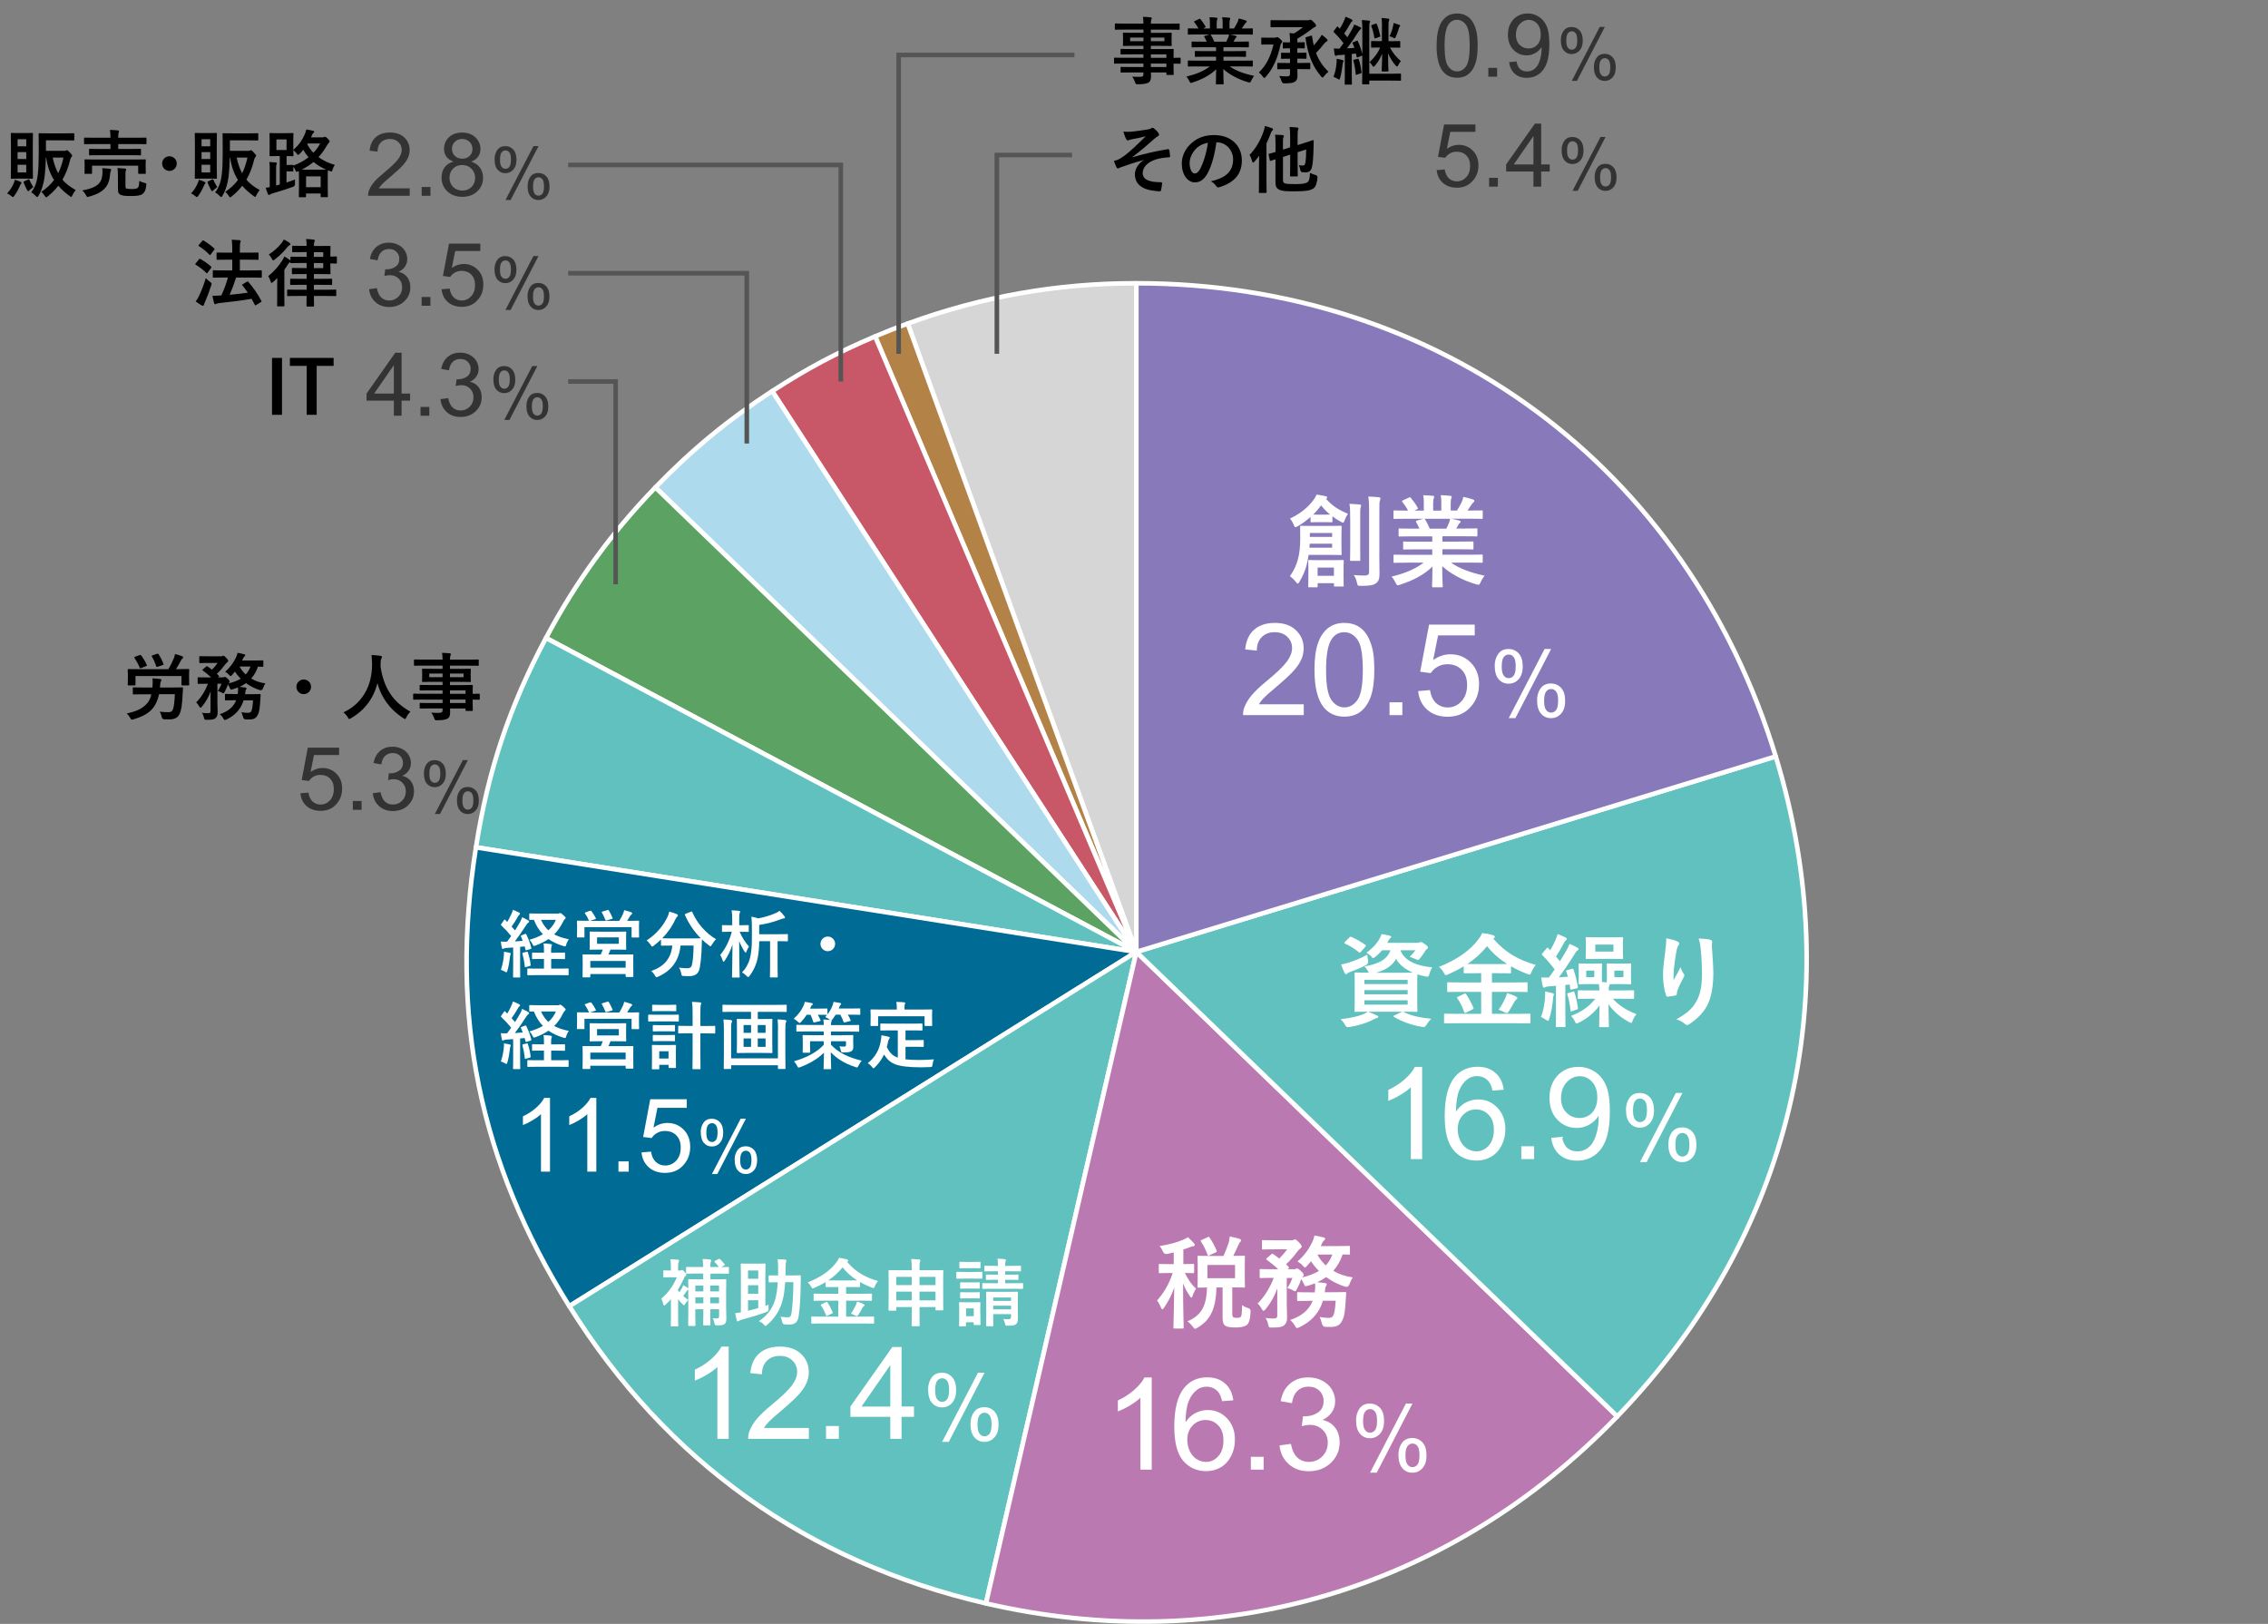 <?xml version="1.0" encoding="UTF-8"?>
<svg id="_レイヤー_2" data-name="レイヤー 2" xmlns="http://www.w3.org/2000/svg" viewBox="0 0 495 354.4">
  <rect x="0" y="0" width="495" height="354.4" fill="#808080" stroke="none"/>
  <defs>
    <style>
      .cls-1, .cls-2 {
        fill: none;
      }

      .cls-3 {
        fill: #006b94;
      }

      .cls-3, .cls-4, .cls-5, .cls-6, .cls-7, .cls-8, .cls-9, .cls-10, .cls-11 {
        stroke: #fff;
        stroke-linecap: round;
        stroke-linejoin: round;
      }

      .cls-4 {
        fill: #5ba263;
      }

      .cls-5 {
        fill: #61c1be;
      }

      .cls-6 {
        fill: #8879ba;
      }

      .cls-7 {
        fill: #ba79b1;
      }

      .cls-8 {
        fill: #d6d6d6;
      }

      .cls-9 {
        fill: #c85868;
      }

      .cls-10 {
        fill: #b28247;
      }

      .cls-11 {
        fill: #addaed;
      }

      .cls-12 {
        fill: #fff;
      }

      .cls-13 {
        fill: #333;
      }

      .cls-2 {
        stroke: #555;
        stroke-miterlimit: 10;
      }
    </style>
  </defs>
  <g id="_レイヤー_1-2" data-name="レイヤー 1">
    <g>
      <g>
        <path class="cls-8" d="m248.01,207.74l-49.91-137.12c16.28-5.93,32.58-8.8,49.91-8.8v145.92Z"/>
        <path class="cls-10" d="m248.01,207.74l-57.02-134.32c2.6-1.1,4.46-1.84,7.11-2.8l49.91,137.12Z"/>
        <path class="cls-9" d="m248.01,207.74l-79.47-122.38c7.64-4.96,14.08-8.38,22.46-11.94l57.02,134.32Z"/>
        <path class="cls-11" d="m248.01,207.74l-104.97-101.37c7.89-8.17,15.96-14.83,25.49-21.01l79.47,122.38Z"/>
        <path class="cls-4" d="m248.01,207.74l-128.84-68.51c6.55-12.31,14.19-22.83,23.87-32.86l104.97,101.37Z"/>
        <path class="cls-5" d="m248.01,207.74l-144.13-22.83c2.67-16.87,7.26-30.59,15.28-45.68l128.84,68.51Z"/>
        <path class="cls-3" d="m248.01,207.74l-123.75,77.33c-19.69-31.51-26.19-63.46-20.38-100.15l144.13,22.83Z"/>
        <path class="cls-5" d="m248.01,207.74l-32.83,142.18c-38.95-8.99-69.74-30.96-90.92-64.86l123.75-77.33Z"/>
        <path class="cls-7" d="m248.01,207.74l104.97,101.37c-36.5,37.8-86.59,52.64-137.79,40.82l32.83-142.18Z"/>
        <path class="cls-5" d="m248.01,207.74l139.55-42.66c15.95,52.18,3.32,104.78-34.58,144.03l-104.97-101.37Z"/>
        <path class="cls-6" d="m248.01,207.74V61.82c66.08,0,120.22,40.06,139.55,103.26l-139.55,42.66Z"/>
      </g>
      <g>
        <g>
          <path d="m249.7,34.9c-2.38.62-3.91,1.2-5.27,1.68-.11.05-.35.18-.46.18-.08,0-.24-.11-.32-.32-.16-.32-.34-.77-.53-1.31.35-.1.5-.14.83-.26.3-.13.83-.42,1.54-.94,1.38-1.07,2.88-2.51,4.56-4.19-.98.27-1.84.43-2.85.62-.24.05-.37.06-.61.13-.14.05-.3.16-.45.16s-.27-.14-.38-.35c-.14-.26-.37-.86-.58-1.58.53.05,1.06.06,1.58.03,1.07-.08,2.24-.27,3.65-.48.43-.06.62-.14.85-.27.11-.08.21-.11.3-.11.14,0,.24.08.43.24.24.19.54.5.78.8.13.16.19.3.19.45,0,.16-.1.27-.29.37-.24.14-.45.29-.66.48-1.66,1.47-3.02,2.66-4.85,4.03l.03.05c2.64-.77,4.83-1.28,7.71-1.76.21-.03.27.08.3.26.06.24.14.7.18,1.3.02.16-.08.21-.26.22-1.18.08-2,.19-2.98.51-1.86.64-2.74,1.78-2.74,2.93,0,1.54,1.68,2,4,2,.16,0,.26.08.24.29-.03.4-.16,1.06-.21,1.34-.03.26-.13.35-.35.35-.3,0-.67-.05-1.06-.1-3.01-.3-4.32-1.68-4.32-3.62,0-1.02.64-2.35,1.95-3.09v-.03Z"/>
          <path d="m265.48,31.06c-.37,2.72-1.04,5.22-2,6.9-.69,1.2-1.52,1.84-2.72,1.84-1.41,0-2.83-1.5-2.83-4.11,0-1.54.66-3.01,1.81-4.16,1.34-1.34,3.04-2.05,5.2-2.05,3.84,0,6.1,2.37,6.1,5.55,0,2.98-1.68,4.85-4.93,5.83-.34.1-.48.03-.69-.29-.18-.27-.51-.64-1.12-1.01,2.71-.64,4.83-1.76,4.83-4.79,0-1.9-1.44-3.71-3.58-3.71h-.06Zm-4.59,1.55c-.77.86-1.25,1.94-1.25,2.96,0,1.47.59,2.29,1.09,2.29.42,0,.77-.21,1.2-.98.7-1.3,1.42-3.6,1.7-5.73-1.12.22-2.02.67-2.74,1.46Z"/>
          <path d="m274.79,35.89c0-.56,0-1.23.02-1.9-.32.45-.66.88-1.01,1.28-.13.14-.22.21-.29.21-.1,0-.16-.08-.21-.27-.14-.53-.35-1.07-.59-1.38,1.41-1.49,2.39-3.19,3.07-5.15.14-.37.22-.75.29-1.17.53.14,1.06.27,1.52.46.18.06.26.13.26.24s-.06.18-.18.29c-.11.1-.19.22-.35.66-.26.74-.58,1.46-.91,2.16v8.2c0,1.55.03,2.34.03,2.43,0,.14-.02.16-.18.16h-1.33c-.16,0-.18-.02-.18-.16,0-.11.03-.88.03-2.43v-3.62Zm5.23,3.38c0,.5.16.69.5.78s.94.13,2.19.13c1.57,0,2.32-.16,2.67-.42.3-.21.5-.74.53-2.05.37.21.77.37,1.26.51q.42.13.38.53c-.11,1.2-.37,2-.88,2.37-.69.48-1.76.64-4.13.64-1.87,0-2.67-.06-3.22-.3-.54-.21-.94-.59-.94-1.58v-5.12l-1.02.34c-.16.05-.19.03-.22-.13l-.26-1.2c-.03-.16-.03-.18.13-.22.13-.03.51-.13,1.38-.38v-1.92c0-.82-.03-1.36-.1-1.84.53,0,1.12.03,1.62.08.21.03.3.11.3.19,0,.11-.03.18-.1.3-.08.16-.1.34-.1.88v1.79l1.57-.5v-2.16c0-1.06-.03-1.67-.13-2.27.62.02,1.12.05,1.68.11.16.02.26.1.26.18,0,.13-.03.21-.08.34-.08.19-.11.59-.11,1.78v1.54l1.26-.4c1.5-.46,1.95-.66,2.07-.69.11-.03.19.06.19.18l-.03,1.46c-.06,2.43-.18,3.55-.35,4.27-.22.83-.67,1.14-1.39,1.14-.24,0-.45-.02-.74-.05q-.34-.03-.42-.51c-.06-.37-.19-.78-.32-1.04.42.08.64.1.9.1.27,0,.45-.16.53-.61.13-.77.16-1.46.18-2.91l-1.87.61v2.69c0,1.55.03,2.32.03,2.42,0,.16-.02.18-.18.18h-1.31c-.18,0-.19-.02-.19-.18,0-.1.03-.86.03-2.42v-2.16l-1.57.51v5.04Z"/>
        </g>
        <g>
          <path d="m245.27,13.87c-1.39,0-1.87.03-1.97.03-.14,0-.16-.02-.16-.18v-.96c0-.16.02-.18.16-.18.1,0,.58.03,1.97.03h4.29v-.75h-2.64c-1.55,0-2.08.03-2.18.03-.16,0-.18-.02-.18-.16v-.88c0-.16.02-.18.18-.18.1,0,.62.03,2.18.03h2.64v-.7h-2.07c-1.57,0-2.13.03-2.22.03-.18,0-.19-.02-.19-.19,0-.1.03-.3.03-.83v-.86c0-.53-.03-.74-.03-.83,0-.18.02-.19.19-.19.1,0,.66.03,2.22.03h2.07v-.7h-4.03c-1.44,0-1.94.03-2.03.03-.16,0-.18-.02-.18-.18v-1.01c0-.16.02-.18.18-.18.1,0,.59.03,2.03.03h4.03c0-.64-.03-1.02-.11-1.47.59.02,1.1.03,1.67.1.14.02.26.08.26.18,0,.13-.05.21-.1.3-.06.18-.1.37-.1.9h4.07c1.44,0,1.94-.03,2.03-.03.16,0,.18.02.18.18v1.01c0,.16-.02.18-.18.18-.1,0-.59-.03-2.03-.03h-4.07v.7h2.13c1.57,0,2.13-.03,2.24-.03.16,0,.18.02.18.19,0,.1-.03.3-.03.83v.86c0,.53.03.74.03.83,0,.18-.02.19-.18.19-.11,0-.67-.03-2.24-.03h-2.13v.7h2.59c1.57,0,2.13-.03,2.21-.03.16,0,.18.02.18.18,0,.1-.03.48-.03,1.39v.37c.94,0,1.31-.03,1.39-.03.14,0,.16.02.16.18v.96c0,.16-.02.18-.16.18-.08,0-.45-.02-1.39-.03v.82c0,.96.03,1.38.03,1.47,0,.16-.02.18-.18.18h-1.23c-.16,0-.18-.02-.18-.18v-.35h-3.38c.02.29.02.56.02.8,0,.74-.14,1.17-.58,1.42-.4.22-1.1.34-2.26.35-.48,0-.48-.02-.64-.46-.14-.4-.35-.83-.62-1.22.59.06,1.02.08,1.62.06.69-.02.83-.13.83-.59v-.37h-2.62c-1.57,0-2.1.03-2.19.03-.16,0-.18-.02-.18-.19v-.86c0-.18.02-.19.18-.19.1,0,.62.03,2.19.03h2.62v-.75h-4.29Zm4.29-4.88v-.8h-2.9v.8h2.9Zm4.58-.8h-2.96v.8h2.96v-.8Zm-2.96,3.68v.75h3.39v-.75h-3.39Zm3.39,2.75v-.75h-3.39v.75h3.39Z"/>
          <path d="m261.46,14.49c-1.44,0-1.92.03-2.02.03-.18,0-.19-.02-.19-.18v-.94c0-.18.02-.19.19-.19.1,0,.58.03,2.02.03h3.95v-.86h-2.26c-1.55,0-2.11.03-2.21.03-.16,0-.16-.02-.16-.18v-.91c0-.18,0-.19.16-.19.1,0,.66.03,2.21.03h2.26v-.85h-3.01c-1.54,0-2.05.03-2.14.03-.18,0-.19-.02-.19-.16v-.94c0-.16.02-.18.19-.18.1,0,.61.03,2.14.03h.98c-.18-.38-.34-.7-.51-1.01-.08-.14-.1-.21.11-.27l1.04-.29h-2.56c-1.44,0-1.92.03-2.02.03-.18,0-.19-.02-.19-.18v-.99c0-.18.02-.19.19-.19.1,0,.58.03,2.02.03h.11c-.26-.51-.54-.91-.91-1.38-.1-.11-.06-.18.13-.27l.93-.43c.16-.08.21-.06.3.06.38.46.78,1.01,1.07,1.55.08.14.08.16-.13.27l-.38.19h1.49v-1.06c0-.56,0-.94-.1-1.39.5.02,1.12.05,1.55.1.13.02.19.06.19.14,0,.1-.03.18-.06.27-.05.11-.1.35-.1.88v1.06h1.3v-1.04c0-.58,0-.96-.1-1.41.48.02,1.1.05,1.54.11.14.02.21.06.21.14s-.03.18-.06.26c-.05.11-.1.35-.1.88v1.06h.99c.29-.45.51-.85.74-1.31.11-.24.21-.48.27-.86.56.11,1.12.27,1.55.42.14.05.21.13.21.21,0,.13-.06.19-.16.27-.11.1-.19.19-.27.3-.21.34-.43.66-.66.98h.22c1.44,0,1.92-.03,2.02-.03.16,0,.18.02.18.19v.99c0,.16-.02.18-.18.18-.1,0-.58-.03-2.02-.03h-2.8c.42.08.79.16,1.26.29.13.03.21.1.21.19,0,.11-.08.19-.18.24-.08.05-.16.22-.22.34l-.29.51h1.04c1.54,0,2.05-.03,2.14-.03.16,0,.18.02.18.18v.94c0,.14-.02.16-.18.16-.1,0-.61-.03-2.14-.03h-3.23v.85h2.54c1.57,0,2.11-.03,2.21-.03.16,0,.18.02.18.19v.91c0,.16-.02.18-.18.18-.1,0-.64-.03-2.21-.03h-2.54v.86h4.21c1.44,0,1.92-.03,2.02-.03.16,0,.18.02.18.19v.94c0,.16-.02.18-.18.18-.1,0-.58-.03-2.02-.03h-2.85c1.34.94,3.03,1.57,5.33,2.08-.21.26-.43.59-.62,1.02-.13.3-.19.42-.35.42-.08,0-.19-.03-.37-.08-2.16-.62-4.07-1.68-5.38-2.87,0,1.9.08,2.9.08,3.17,0,.16-.02.18-.18.18h-1.36c-.14,0-.16-.02-.16-.18,0-.27.05-1.2.06-3.1-1.34,1.28-3.01,2.18-5.14,2.87-.18.06-.29.1-.37.1-.14,0-.21-.11-.35-.42-.21-.42-.43-.75-.64-.96,2.13-.53,3.76-1.18,5.11-2.22h-2.59Zm6.18-5.39c.14-.27.27-.54.43-.93.08-.18.11-.34.18-.64h-4.08s.08.06.13.13c.24.4.5.88.72,1.44h2.62Z"/>
          <path d="m278.17,8.22c.19,0,.29-.02.38-.06.08-.03.16-.06.24-.06.1,0,.21.05.58.38.35.32.48.48.48.58,0,.11-.03.19-.13.29-.11.11-.21.27-.26.48-.62,2.93-1.62,5.14-3.18,6.92-.16.18-.26.26-.35.26s-.18-.1-.32-.3c-.24-.35-.53-.64-.86-.9,1.6-1.54,2.51-3.3,3.2-6.1h-1.04c-1.02,0-1.34.03-1.44.03-.18,0-.19-.02-.19-.18v-1.17c0-.18.02-.19.19-.19.1,0,.42.03,1.44.03h1.26Zm5.03,1.02c.98,0,1.33-.03,1.42-.03.14,0,.16.02.16.18v1.01c0,.14-.02.16-.16.16-.1,0-.45-.03-1.42-.03h-.05v.99h.22c1.15,0,1.5-.03,1.6-.03.16,0,.18.02.18.18v.98c0,.16-.02.18-.18.18-.1,0-.45-.03-1.6-.03h-.22v.94h.7c1.38,0,1.84-.03,1.94-.03.16,0,.18.02.18.18v1.04c0,.16-.02.18-.18.18-.1,0-.56-.03-1.94-.03h-.7c0,.46.03.88.03,1.31,0,.64-.05,1.04-.45,1.36-.38.32-.93.43-2.4.45q-.5,0-.64-.51c-.11-.42-.3-.83-.51-1.12.75.08,1.12.1,1.67.1.48,0,.7-.13.7-.51v-1.07h-.67c-1.36,0-1.83.03-1.92.03-.18,0-.19-.02-.19-.18v-1.04c0-.16.02-.18.19-.18.1,0,.56.03,1.92.03h.67v-.94h-.18c-1.15,0-1.5.03-1.6.03-.16,0-.18-.02-.18-.18v-.98c0-.16.02-.18.18-.18.1,0,.45.03,1.6.03h.18v-.99h-.03c-.94,0-1.28.03-1.39.03-.16,0-.16-.02-.16-.16v-1.01c0-.16,0-.18.16-.18.13,0,.46.03,1.42.03v-.24c0-.75-.02-1.26-.11-1.81l.94.11c.69-.37,1.42-.93,2.02-1.39h-4.74c-1.54,0-2.08.03-2.18.03-.16,0-.18-.02-.18-.18v-1.2c0-.16.02-.18.18-.18.1,0,.64.03,2.18.03h5.67c.22,0,.38-.02.5-.06.08-.03.13-.05.22-.05.11,0,.24.08.67.51.51.51.51.66.51.82,0,.13-.1.21-.24.26-.18.06-.38.16-.75.48-.83.66-2.11,1.5-3.09,2.06v.8h.05Zm2.95-1.44c.19-.06.19-.05.22.13.1.72.22,1.38.37,1.98.48-.54.93-1.1,1.28-1.6.19-.26.34-.5.45-.72.37.26.82.62,1.06.86.18.18.22.27.22.35,0,.11-.06.18-.18.24-.19.11-.34.19-.64.58-.51.66-1.06,1.28-1.7,1.94.59,1.57,1.42,2.82,2.71,4.1-.32.24-.67.59-.98.99-.14.19-.22.27-.3.27-.1,0-.18-.08-.34-.26-1.79-2.1-2.87-4.64-3.38-8.32-.03-.18.02-.19.22-.26l.98-.29Z"/>
          <path d="m291.7,13.85c.03-.35.05-.64.03-1.02.48.08.96.18,1.23.26.19.05.27.13.27.19,0,.1-.02.14-.08.24-.05.08-.1.32-.13.59-.11.9-.26,1.97-.53,2.88-.08.26-.11.38-.21.38-.08,0-.19-.08-.37-.19-.21-.13-.67-.35-.88-.42.35-.85.58-1.82.66-2.91Zm.66-1.86c-.27.02-.5.06-.61.13-.1.05-.14.06-.24.06-.11,0-.18-.1-.21-.26-.08-.42-.13-.85-.18-1.36.45.05.82.06,1.23.05.3-.38.59-.78.88-1.18-.62-.85-1.34-1.65-2.1-2.39-.06-.06-.08-.11-.08-.14,0-.06.05-.11.11-.21l.59-.78c.13-.16.18-.18.29-.05l.38.4c.34-.54.67-1.17.94-1.76.14-.32.22-.53.29-.85.46.18.94.38,1.33.58.14.08.21.16.21.26s-.06.16-.14.21c-.13.08-.19.18-.3.38-.46.83-.85,1.49-1.38,2.23.24.27.48.54.7.82.37-.58.7-1.17,1.04-1.76.18-.34.32-.64.45-1.01.43.16.94.37,1.33.59.14.08.19.13.19.22,0,.11-.06.18-.18.26-.16.11-.26.26-.5.62-.82,1.31-1.66,2.53-2.42,3.51l1.62-.1c-.11-.35-.24-.67-.38-.99-.06-.14-.03-.19.16-.27l.72-.3c.18-.08.19-.06.26.1.43.9.72,1.82.98,2.77v-5.11c0-.88-.03-1.54-.11-2.29.46.02,1.18.08,1.58.13.16.03.22.1.22.18,0,.11-.03.18-.1.3-.06.14-.08.3-.08,1.25v9.86h4.87c1.34,0,1.79-.03,1.87-.03.16,0,.18.02.18.18v1.2c0,.16-.02.18-.18.18-.08,0-.53-.03-1.87-.03h-4.87v.64c0,.16-.02.18-.18.18h-1.2c-.16,0-.18-.02-.18-.18,0-.1.03-.77.03-2.19v-3.92s-.08.06-.16.08l-.78.29c-.22.08-.26.08-.29-.11-.05-.24-.1-.46-.16-.7l-.9.11v4.4c0,1.47.03,2.02.03,2.1,0,.16-.02.18-.18.18h-1.22c-.16,0-.18-.02-.18-.18,0-.1.03-.62.03-2.1v-4.26l-1.2.1Zm3.92.85c.18-.05.22-.05.27.11.3.83.46,1.7.61,2.8.03.16,0,.21-.19.27l-.82.27c-.22.08-.24.06-.26-.11-.11-1.17-.26-2.05-.51-2.91-.05-.16-.03-.19.16-.24l.74-.19Zm5.35-6.93c0-.86-.03-1.38-.1-1.98.48.02,1.01.08,1.41.13.19.03.3.1.3.18s-.03.14-.1.27c-.06.16-.1.4-.1,1.26v3.22h.58c1.3,0,1.71-.03,1.81-.03.16,0,.18.02.18.19v1.1c0,.14-.02.16-.18.16-.1,0-.51-.03-1.81-.03h-.26c.59,1.15,1.46,2.16,2.38,2.96-.18.21-.4.53-.58.91-.08.18-.16.26-.24.26s-.16-.06-.27-.18c-.67-.74-1.28-1.67-1.7-2.72,0,2.34.08,3.44.08,3.81,0,.16-.02.18-.18.18h-1.12c-.16,0-.18-.02-.18-.18,0-.37.1-1.41.11-3.71-.42,1.04-.9,1.84-1.58,2.64-.13.14-.22.22-.3.22s-.14-.08-.26-.24c-.21-.35-.42-.61-.62-.77.93-.83,1.81-1.94,2.32-3.19-1.26,0-1.7.03-1.79.03-.16,0-.18-.02-.18-.16v-1.1c0-.18.02-.19.18-.19.1,0,.53.03,1.83.03h.35v-3.07Zm-1.42-.74c.19-.06.24-.03.3.13.32.82.56,1.66.72,2.48.05.22.02.22-.21.3l-.77.26c-.22.08-.27.05-.3-.13-.13-.85-.34-1.68-.64-2.5-.06-.16-.03-.22.16-.27l.74-.27Zm3.83.51c.05-.18.08-.37.11-.66.3.08.98.29,1.25.4.14.06.19.11.19.19,0,.06-.05.13-.11.19s-.1.16-.16.35c-.16.58-.37,1.14-.64,1.79-.11.29-.18.4-.3.4-.08,0-.19-.05-.37-.14-.16-.1-.5-.22-.74-.29.38-.78.64-1.54.77-2.24Z"/>
        </g>
        <g>
          <path d="m3.02,39.94c.11-.24.16-.43.21-.72.45.13.91.3,1.25.46.16.06.22.13.22.21,0,.1-.03.16-.13.24-.11.11-.14.21-.24.45-.34.78-.69,1.44-1.18,2.11-.16.22-.24.32-.34.32-.08,0-.16-.06-.32-.21-.35-.3-.69-.48-.94-.59.7-.75,1.14-1.47,1.47-2.27Zm2.53-10.9c1.04,0,1.34-.03,1.46-.03.16,0,.18.02.18.18,0,.1-.03.75-.03,2.15v5.36c0,1.38.03,2.03.03,2.13,0,.16-.02.18-.18.18-.11,0-.42-.03-1.46-.03h-1.54c-1.04,0-1.36.03-1.47.03-.16,0-.18-.02-.18-.18,0-.11.03-.75.03-2.13v-5.36c0-1.39-.03-2.03-.03-2.15,0-.16.02-.18.18-.18.11,0,.43.03,1.47.03h1.54Zm-1.71,1.34v1.55h1.89v-1.55h-1.89Zm1.89,4.32v-1.5h-1.89v1.5h1.89Zm0,1.26h-1.89v1.67h1.89v-1.67Zm.4,3.22c.18-.08.21-.1.29.06.27.62.45.94.85,1.6-.29.19-.64.48-.9.74-.1.1-.16.14-.22.14-.08,0-.16-.1-.29-.34-.22-.42-.48-.98-.7-1.52-.06-.16-.03-.21.13-.29l.85-.4Zm3.91-6.26h3.89c.27,0,.37-.02.45-.06s.16-.08.24-.08c.11,0,.22.06.62.5.42.43.51.58.51.7,0,.11-.06.19-.13.26-.11.11-.21.24-.29.58-.4,1.68-.96,3.12-1.7,4.39.72.85,1.67,1.6,2.9,2.26-.24.29-.51.67-.72,1.12-.13.26-.16.38-.26.38-.08,0-.18-.06-.35-.19-.94-.69-1.78-1.42-2.48-2.24-.66.85-1.41,1.62-2.3,2.32-.18.14-.27.21-.34.21-.1,0-.16-.11-.32-.35-.27-.42-.46-.61-.74-.85,1.1-.74,2.03-1.6,2.77-2.59-.86-1.36-1.44-2.94-1.7-4.88h-.08c-.03,1.54-.13,2.85-.26,4.07-.19,1.62-.71,3.22-1.34,4.23-.11.19-.18.3-.27.3-.08,0-.18-.06-.32-.22-.37-.38-.67-.61-1.01-.82.8-.96,1.28-2.24,1.46-4.08.13-1.17.19-2.63.19-4.63,0-2.71-.03-3.91-.03-4,0-.16.02-.18.19-.18.1,0,.61.03,2.03.03h3.41c1.42,0,1.9-.03,2-.03.14,0,.16.02.16.18v1.23c0,.16-.02.18-.16.18-.1,0-.58-.03-2-.03h-4.03v2.32Zm1.46,1.46c.27,1.3.66,2.43,1.2,3.43.5-.99.88-2.13,1.15-3.43h-2.35Z"/>
          <path d="m22.34,38.1c.05-.51.05-.96-.02-1.41.58.03,1.14.08,1.67.14.18.03.27.1.27.21,0,.13-.05.19-.1.32-.05.11-.11.46-.16.93-.21,2.22-1.25,3.71-4.51,4.61-.18.05-.29.08-.37.08-.14,0-.19-.1-.35-.38-.21-.38-.51-.8-.82-1.04,3.28-.58,4.24-1.62,4.39-3.46Zm-.53-4.23c-1.55,0-2.11.03-2.21.03-.14,0-.16-.02-.16-.18v-1.06c0-.16.02-.18.16-.18.1,0,.66.03,2.21.03h2.3v-1.07h-3.52c-1.47,0-1.97.03-2.06.03-.18,0-.19-.02-.19-.19v-1.09c0-.14.02-.16.19-.16.1,0,.59.03,2.06.03h3.52v-.03c0-.78-.02-1.18-.13-1.68.61.02,1.22.05,1.76.11.14.02.24.1.24.16,0,.11-.03.19-.08.32-.06.16-.1.5-.1,1.09v.03h3.91c1.47,0,1.98-.03,2.08-.03.16,0,.18.02.18.16v1.09c0,.18-.02.19-.18.19-.1,0-.61-.03-2.08-.03h-3.91v1.07h2.59c1.57,0,2.11-.03,2.19-.03.18,0,.19.02.19.18v1.06c0,.16-.02.18-.19.18-.08,0-.62-.03-2.19-.03h-6.59Zm7.68.94c1.5,0,2.03-.03,2.15-.03.16,0,.18.02.18.16,0,.1-.03.35-.03.7v.58c0,1.22.03,1.44.03,1.54,0,.16-.02.18-.18.18h-1.3c-.16,0-.18-.02-.18-.18v-1.6h-10.07v1.6c0,.16-.02.18-.18.18h-1.28c-.18,0-.19-.02-.19-.18,0-.11.03-.32.03-1.54v-.48c0-.45-.03-.69-.03-.8,0-.14.02-.16.19-.16.1,0,.64.03,2.13.03h8.72Zm-2.1,5.83c0,.37.05.45.22.51.19.06.5.1,1.14.1s1.09-.06,1.3-.24c.26-.21.32-.64.34-1.52.35.18.72.3,1.15.42.42.11.43.11.38.53-.11,1.07-.34,1.5-.77,1.86-.42.34-1.12.48-2.56.48-1.15,0-1.74-.05-2.26-.26-.3-.13-.59-.4-.59-1.14v-3.06c0-.59-.03-1.15-.1-1.65.59.03,1.09.06,1.6.11.21.03.3.11.3.19,0,.13-.05.24-.1.32-.05.13-.06.27-.06.78v2.56Z"/>
          <path d="m38.58,35.7c0,.88-.72,1.6-1.6,1.6s-1.6-.72-1.6-1.6.72-1.6,1.6-1.6,1.6.72,1.6,1.6Z"/>
          <path d="m43.17,39.94c.11-.24.16-.43.21-.72.45.13.91.3,1.25.46.16.06.22.13.22.21,0,.1-.03.16-.13.24-.11.11-.14.21-.24.45-.34.78-.69,1.44-1.18,2.11-.16.22-.24.32-.34.32-.08,0-.16-.06-.32-.21-.35-.3-.69-.48-.94-.59.7-.75,1.14-1.47,1.47-2.27Zm2.53-10.9c1.04,0,1.34-.03,1.46-.03.16,0,.18.02.18.18,0,.1-.03.75-.03,2.15v5.36c0,1.38.03,2.03.03,2.13,0,.16-.02.18-.18.18-.11,0-.42-.03-1.46-.03h-1.54c-1.04,0-1.36.03-1.47.03-.16,0-.18-.02-.18-.18,0-.11.03-.75.03-2.13v-5.36c0-1.39-.03-2.03-.03-2.15,0-.16.02-.18.18-.18.11,0,.43.03,1.47.03h1.54Zm-1.71,1.34v1.55h1.89v-1.55h-1.89Zm1.89,4.32v-1.5h-1.89v1.5h1.89Zm0,1.26h-1.89v1.67h1.89v-1.67Zm.4,3.22c.18-.08.21-.1.29.06.27.62.45.94.85,1.6-.29.19-.64.48-.9.74-.1.1-.16.14-.22.14-.08,0-.16-.1-.29-.34-.22-.42-.48-.98-.7-1.52-.06-.16-.03-.21.13-.29l.85-.4Zm3.91-6.26h3.89c.27,0,.37-.02.45-.06s.16-.08.24-.08c.11,0,.22.06.62.5.42.43.51.58.51.7,0,.11-.06.19-.13.26-.11.11-.21.24-.29.58-.4,1.68-.96,3.12-1.7,4.39.72.85,1.67,1.6,2.9,2.26-.24.29-.51.67-.72,1.12-.13.26-.16.38-.26.38-.08,0-.18-.06-.35-.19-.94-.69-1.78-1.42-2.48-2.24-.66.85-1.41,1.62-2.3,2.32-.18.14-.27.21-.34.21-.1,0-.16-.11-.32-.35-.27-.42-.46-.61-.74-.85,1.1-.74,2.03-1.6,2.77-2.59-.86-1.36-1.44-2.94-1.7-4.88h-.08c-.03,1.54-.13,2.85-.26,4.07-.19,1.62-.71,3.22-1.34,4.23-.11.19-.18.3-.27.3-.08,0-.18-.06-.32-.22-.37-.38-.67-.61-1.01-.82.8-.96,1.28-2.24,1.46-4.08.13-1.17.19-2.63.19-4.63,0-2.71-.03-3.91-.03-4,0-.16.02-.18.19-.18.1,0,.61.03,2.03.03h3.41c1.42,0,1.9-.03,2-.03.14,0,.16.02.16.18v1.23c0,.16-.02.18-.16.18-.1,0-.58-.03-2-.03h-4.03v2.32Zm1.46,1.46c.27,1.3.66,2.43,1.2,3.43.5-.99.88-2.13,1.15-3.43h-2.35Z"/>
          <path d="m70.32,29.97c.22,0,.35-.03.42-.06.08-.03.11-.05.19-.05.14,0,.24.05.59.38.34.34.43.5.43.62,0,.14-.05.21-.16.29-.14.1-.18.18-.37.5-.58.98-1.18,1.86-1.91,2.64,1.01.74,2.21,1.33,3.57,1.7-.21.29-.38.61-.48.98-.1.34-.13.45-.27.45-.08,0-.19-.03-.37-.1l-.4-.14c0,.11-.03.54-.03,1.58v1.42c0,2.19.03,2.59.03,2.67,0,.16-.02.18-.19.18h-1.2c-.18,0-.19-.02-.19-.18v-.62h-3.19v.64c0,.16-.02.18-.19.18h-1.2c-.16,0-.18-.02-.18-.18,0-.1.03-.5.03-2.69v-1.23c0-.94-.02-1.42-.03-1.63l-.14.06c-.18.08-.27.11-.35.11-.13,0-.18-.11-.29-.42-.11-.24-.26-.46-.42-.67v.85c0,.16-.02.18-.18.18-.1,0-.4-.03-1.1-.03h-.21v2.43c.61-.19,1.23-.42,1.86-.66-.03.32-.02.61,0,.9q.03.53-.45.7c-1.38.5-2.95,1.01-4.4,1.41-.26.08-.46.18-.56.24-.08.06-.16.13-.27.13s-.18-.06-.24-.19c-.19-.46-.35-.96-.48-1.39.3-.02.59-.06.88-.13v-3.99c0-.7-.02-1.06-.08-1.5.5.02.98.06,1.41.11.16.02.22.06.22.16,0,.11-.05.19-.08.29-.05.13-.08.37-.08.96v3.62c.27-.08.53-.16.8-.22v-6.21h-.51c-1.07,0-1.44.03-1.55.03-.16,0-.18-.02-.18-.19,0-.1.03-.48.03-1.38v-1.92c0-.9-.03-1.28-.03-1.39,0-.16.02-.18.18-.18.11,0,.48.03,1.55.03h1.76c1.07,0,1.44-.03,1.54-.03.18,0,.19.02.19.18,0,.1-.03.5-.03,1.39v2.1c1.31-1.1,2.02-2.27,2.5-3.38.18-.4.27-.75.34-1.06.61.08,1.07.18,1.52.29.16.05.21.11.21.21,0,.08-.06.18-.16.26-.13.1-.21.18-.32.45-.08.18-.14.35-.22.51h2.45Zm-7.78.45h-2.21v2.31h2.21v-2.31Zm.21,5.59c.7,0,1.01-.03,1.1-.03.14,0,.18.02.18.16,1.3-.48,2.4-1.1,3.31-1.84-.42-.46-.8-1.01-1.15-1.6-.26.3-.51.61-.8.88-.18.16-.27.22-.35.22s-.16-.1-.3-.3c-.21-.29-.48-.54-.72-.74,0,.72.03,1.06.03,1.14,0,.18-.02.19-.19.19-.1,0-.43-.02-1.31-.03v1.95h.21Zm6.85,1.02c.9,0,1.36-.02,1.58-.02-1.01-.43-1.92-.98-2.75-1.66-.74.61-1.58,1.17-2.58,1.66.27.02.69.02,1.33.02h2.42Zm-2.8,3.83h3.19v-2.37h-3.19v2.37Zm.26-9.38c.35.67.8,1.3,1.34,1.86.61-.62,1.09-1.31,1.47-2.03h-2.71l-.11.18Z"/>
        </g>
        <g>
          <path d="m43.42,56.6c.11-.14.18-.16.32-.08.78.46,1.6.99,2.32,1.65.06.05.08.1.08.14s-.02.1-.08.18l-.72.98c-.08.11-.13.16-.18.16s-.08-.03-.14-.08c-.69-.69-1.52-1.31-2.3-1.78-.06-.05-.1-.08-.1-.13s.03-.1.1-.18l.7-.86Zm.02,7.97c.51-1.06,1.01-2.3,1.47-3.86.22.22.58.54.93.8.26.18.34.26.34.4,0,.08-.03.19-.08.37-.4,1.28-.88,2.53-1.36,3.62-.11.26-.21.48-.24.62-.03.13-.1.21-.19.21-.08,0-.16-.02-.29-.08-.4-.22-.83-.5-1.31-.88.34-.43.51-.72.74-1.2Zm.7-11.99c.13-.16.18-.16.3-.08.77.43,1.58,1.06,2.3,1.7.11.1.13.14-.02.34l-.72.98c-.11.16-.14.18-.29.06-.66-.69-1.58-1.44-2.3-1.86-.14-.08-.14-.11,0-.29l.72-.85Zm4.71,7.99c-1.57,0-2.13.03-2.23.03-.16,0-.18-.02-.18-.19v-1.25c0-.16.02-.18.18-.18.1,0,.66.03,2.23.03h1.84v-2.34h-1.1c-1.54,0-2.07.03-2.15.03-.16,0-.18-.02-.18-.18v-1.23c0-.16.02-.18.18-.18.08,0,.61.03,2.15.03h1.1v-.7c0-.96-.03-1.49-.11-2.13.61.02,1.17.05,1.7.1.16.02.26.1.26.19,0,.11-.03.19-.08.32-.08.19-.11.56-.11,1.47v.75h1.74c1.54,0,2.07-.03,2.16-.03.16,0,.18.02.18.18v1.23c0,.16-.02.18-.18.18-.1,0-.62-.03-2.16-.03h-1.74v2.34h2.4c1.57,0,2.13-.03,2.23-.03.14,0,.16.02.16.18v1.25c0,.18-.02.19-.16.19-.1,0-.66-.03-2.23-.03h-3.22c-.43,1.36-.91,2.62-1.41,3.76,1.41-.13,2.67-.27,3.97-.46-.37-.54-.77-1.07-1.17-1.57-.11-.14-.1-.19.1-.3l.86-.51c.16-.1.21-.08.32.03,1.1,1.25,2.03,2.61,2.83,4.13.08.16.08.18-.11.3l-.99.59c-.1.06-.16.1-.21.1s-.08-.05-.11-.13c-.22-.43-.45-.86-.69-1.3-2.37.4-4.47.67-7.06.93-.34.05-.5.08-.59.14s-.18.11-.29.11c-.13,0-.21-.1-.26-.26-.14-.51-.26-1.01-.35-1.58.69,0,1.18-.02,1.68-.06.08,0,.18,0,.26-.02.54-1.18,1.04-2.45,1.44-3.91h-.9Z"/>
          <path d="m66.92,53.69c-.02-.67-.03-1.12-.11-1.52.58.02,1.1.05,1.63.11.16.02.26.1.26.18,0,.1-.03.19-.08.3-.06.13-.11.32-.11.93h1.06c1.55,0,2.29-.03,2.38-.03.16,0,.18.02.18.18,0,.1-.03.59-.03,1.65v.51c.72,0,1.15-.03,1.25-.03.16,0,.18.02.18.19v1.18c0,.16-.02.18-.18.18-.1,0-.53-.03-1.25-.03v.46c0,1.1.03,1.62.03,1.71,0,.16-.02.18-.18.18-.1,0-.83-.03-2.38-.03h-1.06v1.04h1.65c1.52,0,2.03-.03,2.15-.03.16,0,.18.02.18.18v1.01c0,.16-.02.18-.18.18-.11,0-.62-.03-2.15-.03h-1.65v1.07h2.5c1.57,0,2.11-.03,2.19-.03.18,0,.19.02.19.18v1.06c0,.16-.02.18-.19.18-.08,0-.62-.03-2.19-.03h-2.5c0,1.34.03,2.06.03,2.13,0,.16-.02.18-.16.18h-1.31c-.16,0-.18-.02-.18-.18,0-.08.02-.78.03-2.13h-1.84c-1.58,0-2.13.03-2.23.03-.16,0-.18-.02-.18-.18v-1.06c0-.16.02-.18.18-.18.1,0,.64.03,2.23.03h1.84v-1.07h-1.3c-1.52,0-2.02.03-2.11.03-.16,0-.18-.02-.18-.18v-1.01c0-.16.02-.18.18-.18.1,0,.59.03,2.11.03h1.3v-1.04h-1.14c-1.34,0-1.78.03-1.89.03-.16,0-.18-.02-.18-.18v-1.01c0-.16.02-.18.18-.18.11,0,.54.03,1.89.03h1.14v-1.1h-1.26c-1.5,0-2.02.03-2.11.03-.16,0-.18-.02-.18-.19v-.08s-.06.06-.13.1c-.11.08-.24.16-.4.43-.22.38-.5.78-.78,1.18v5.84c0,1.28.02,1.89.02,1.97,0,.16-.02.18-.16.18h-1.26c-.18,0-.18-.02-.18-.18,0-.1.02-.69.02-1.97v-2.35c0-.46,0-1.1.02-1.68-.29.3-.61.59-.91.85-.16.13-.27.21-.35.21s-.14-.1-.21-.34c-.13-.45-.32-.88-.51-1.14,1.26-.99,2.31-2.21,3.09-3.46.14-.24.32-.54.43-.83.42.22.8.46,1.15.72.08.08.14.13.18.19v-.69c0-.16.02-.18.18-.18.1,0,.61.03,2.11.03h1.26v-1.02h-.91c-1.47,0-1.98.03-2.08.03-.16,0-.18-.02-.18-.18v-1.06c0-.16.02-.18.18-.18.1,0,.61.03,2.08.03h.91Zm-3.75-.7c.13.1.21.18.21.29s-.06.19-.16.22c-.14.06-.29.18-.48.4-.69.9-1.62,1.84-2.75,2.71-.18.14-.29.22-.37.22-.1,0-.18-.13-.3-.38-.18-.35-.43-.69-.66-.9,1.1-.69,2.03-1.57,2.79-2.5.22-.29.38-.54.5-.78.45.21.82.43,1.23.72Zm5.33,2.05v1.02h2.05v-1.02h-2.05Zm2.05,2.37h-2.05v1.1h2.05v-1.1Z"/>
        </g>
        <g>
          <path d="m61.55,90.53h-2.18v-12.42h2.18v12.42Z"/>
          <path d="m72.82,79.85h-3.7v10.68h-2.18v-10.68h-3.67v-1.74h9.54v1.74Z"/>
        </g>
        <g>
          <path d="m34.71,151.52c-.26,1.15-.64,2.06-1.12,2.74-.94,1.3-2.3,2.1-4.45,2.72-.18.05-.3.08-.37.08-.14,0-.19-.1-.35-.38-.19-.35-.45-.7-.77-.98,2.29-.46,3.65-1.2,4.56-2.32.37-.45.64-1.06.83-1.86h-1.68c-1.57,0-2.1.03-2.19.03-.16,0-.18-.02-.18-.18v-1.17c0-.18.02-.19.18-.19.1,0,.62.03,2.19.03h1.9l.05-.69c.02-.4.03-.83-.03-1.31.5.03,1.18.08,1.66.14.19.03.3.1.3.21,0,.13-.05.19-.13.32s-.13.35-.16.88l-.03.45h2.62c1.55,0,2.1-.03,2.19-.03.18,0,.21.03.21.21-.03.46-.06.9-.08,1.33-.13,2.45-.27,3.44-.71,4.35-.34.66-.96,1.1-2.16,1.1-.43,0-.75,0-1.14-.02q-.48-.02-.56-.53c-.08-.42-.24-.83-.43-1.14.77.1,1.3.11,1.94.11.59,0,.88-.27,1.04-.9.14-.62.27-1.62.32-3.02h-3.47Zm4.26-5.49c1.5,0,2.03-.03,2.15-.03.16,0,.18.02.18.18,0,.1-.03.38-.03.82v.67c0,1.39.03,1.63.03,1.73,0,.16-.02.18-.18.18h-1.33c-.16,0-.18-.02-.18-.18v-1.87h-10.04v1.87c0,.16-.02.18-.19.18h-1.31c-.18,0-.19-.02-.19-.18,0-.11.03-.34.03-1.74v-.53c0-.56-.03-.83-.03-.94,0-.16.02-.18.19-.18.1,0,.64.03,2.13.03h6.55c.45-.74.83-1.54,1.22-2.45.08-.19.16-.46.22-.85.56.11,1.14.3,1.58.48.14.06.22.13.22.22s-.03.14-.14.24c-.1.1-.21.19-.29.34-.37.72-.72,1.34-1.15,2.02h.56Zm-8.47-3.07q.19-.08.3.06c.46.61.91,1.34,1.23,2.08.06.14.06.19-.14.27l-1.09.43c-.22.08-.26.08-.3-.08-.35-.83-.74-1.54-1.14-2.13-.1-.14-.08-.19.11-.26l1.02-.38Zm3.78-.27c.19-.06.22-.05.32.08.48.72.77,1.33,1.06,2.1.06.16.06.21-.14.27l-1.09.37c-.24.08-.26.08-.32-.08-.27-.77-.61-1.58-.96-2.15-.1-.16-.08-.18.14-.26l.99-.34Z"/>
          <path d="m53.17,152.82c-.58,1.92-1.81,3.27-3.71,4.19-.19.08-.3.13-.38.13-.13,0-.19-.1-.35-.37-.19-.35-.46-.67-.75-.91,1.7-.56,2.96-1.49,3.57-3.04h-.27c-1.42,0-1.89.03-1.99.03-.18,0-.19-.02-.19-.18v-1.04c0-.18.02-.19.19-.19.1,0,.56.03,1.99.03h.61c.03-.19.05-.4.06-.62.02-.24,0-.51-.02-.82-.4.16-.82.3-1.23.42-.37.1-.38.08-.53-.29-.13-.29-.29-.58-.43-.78-.18.53-.37.99-.7,1.6-.14.24-.19.34-.27.34-.06,0-.14-.05-.29-.13-.32-.18-.69-.32-.94-.38.4-.61.61-1.09.82-1.6h-.91v4.16c0,.72.05,1.38.05,2.02,0,.67-.1,1.02-.51,1.38-.29.22-.69.32-1.89.32-.48,0-.48-.02-.59-.5-.1-.4-.24-.77-.43-1.02.5.06.88.08,1.31.08s.56-.13.56-.46v-2.82c0-.5,0-.99.02-1.49-.4,1.1-.96,2.19-1.87,3.3-.14.16-.24.26-.34.26s-.18-.1-.29-.3c-.18-.34-.43-.66-.66-.85,1.1-1.04,2.02-2.62,2.58-4.07h-.18c-1.34,0-1.79.03-1.89.03-.16,0-.18-.02-.18-.19v-1.06c0-.18.02-.19.18-.19.1,0,.54.03,1.89.03h.88c-.56-.54-1.15-.99-1.81-1.49-.06-.05-.11-.1-.11-.13,0-.05.05-.08.13-.16l.66-.56c.16-.14.21-.14.35-.05l.96.69c.45-.46.85-.91,1.23-1.46h-2.05c-1.26,0-1.68.03-1.78.03-.16,0-.18-.02-.18-.18v-1.15c0-.16.02-.18.18-.18.1,0,.51.03,1.78.03h2.77c.14,0,.26-.03.32-.06.08-.03.14-.06.22-.06.13,0,.27.1.61.45.37.38.43.53.43.69,0,.13-.1.22-.22.3-.14.11-.27.26-.45.48-.53.7-1.07,1.36-1.79,2.02.13.13.26.27.4.4.11.11.11.16-.06.3l-.1.08h1.01c.16,0,.21-.02.3-.06.06-.03.13-.05.21-.05.1,0,.26.08.56.37.38.35.46.51.46.66,0,.11-.03.18-.16.29-.05.03-.08.06-.11.11,1.02-.24,1.94-.58,2.69-1.04-.48-.46-.91-.99-1.25-1.54l-.67.77c-.13.14-.21.21-.3.21-.08,0-.16-.06-.27-.21-.26-.3-.62-.58-.91-.74,1.12-.96,1.84-2.02,2.35-3.09.18-.37.29-.69.35-1.04.46.08,1.07.22,1.47.32.14.03.22.1.22.21,0,.1-.06.18-.16.24-.1.06-.22.26-.32.45-.08.16-.14.32-.22.46h2.72c1.25,0,1.65-.03,1.74-.03.16,0,.18.02.18.18v1.04c0,.16-.02.18-.18.18-.08,0-.34-.02-.99-.03-.34,1.02-.85,1.89-1.47,2.59.86.53,1.91.9,3.09,1.06-.22.32-.42.72-.54,1.12q-.19.48-.67.35c-1.07-.34-2.1-.85-3.01-1.52-.45.32-.91.59-1.41.82.42.03.83.08,1.22.13.19.03.29.1.29.19,0,.13-.05.21-.13.32-.08.11-.11.29-.14.66l-.05.29h1.18c1.44,0,1.94-.03,2.03-.03.16,0,.19.05.19.21l-.06.98c-.1,1.57-.18,2.58-.53,3.27-.29.66-.75,1.09-1.79,1.09-.27,0-.58,0-.91-.02q-.45-.03-.56-.56c-.08-.37-.21-.7-.35-1.01.46.08.93.14,1.38.14.4,0,.61-.06.77-.34.22-.38.32-1.25.4-2.38h-2.02Zm-.88-7.35c.34.64.78,1.22,1.33,1.73.45-.48.8-1.06,1.04-1.73h-2.37Z"/>
          <path d="m67.89,149.89c0,.88-.72,1.6-1.6,1.6s-1.6-.72-1.6-1.6.72-1.6,1.6-1.6,1.6.72,1.6,1.6Z"/>
          <path d="m88.69,156.54c-.13.27-.18.38-.29.38-.08,0-.18-.06-.37-.19-3.06-1.97-4.91-4.71-5.65-7.65-.85,3.38-2.87,6-5.79,7.67-.18.1-.29.16-.37.16-.11,0-.18-.11-.32-.38-.27-.45-.59-.78-.93-1.07,4.21-1.95,6.26-5.95,6.23-10.44-.02-.7-.03-1.38-.11-2.08.62.03,1.39.11,1.97.19.21.03.3.13.3.26,0,.18-.08.27-.16.4-.1.16-.13.54-.13,1.06-.02.19-.02.38-.02.58.69,4.69,2.71,7.8,6.53,9.88-.37.35-.67.78-.9,1.25Z"/>
          <path d="m92.3,152.67c-1.39,0-1.87.03-1.97.03-.14,0-.16-.02-.16-.18v-.96c0-.16.02-.18.16-.18.1,0,.58.03,1.97.03h4.29v-.75h-2.64c-1.55,0-2.08.03-2.18.03-.16,0-.18-.02-.18-.16v-.88c0-.16.02-.18.18-.18.1,0,.62.03,2.18.03h2.64v-.7h-2.07c-1.57,0-2.13.03-2.22.03-.18,0-.19-.02-.19-.19,0-.1.03-.3.03-.83v-.86c0-.53-.03-.74-.03-.83,0-.18.02-.19.19-.19.1,0,.66.03,2.22.03h2.07v-.7h-4.03c-1.44,0-1.94.03-2.03.03-.16,0-.18-.02-.18-.18v-1.01c0-.16.02-.18.18-.18.1,0,.59.03,2.03.03h4.03c0-.64-.03-1.02-.11-1.47.59.02,1.1.03,1.67.1.14.02.26.08.26.18,0,.13-.05.21-.1.3-.06.18-.1.37-.1.9h4.07c1.44,0,1.94-.03,2.03-.03.16,0,.18.02.18.18v1.01c0,.16-.02.18-.18.18-.1,0-.59-.03-2.03-.03h-4.07v.7h2.13c1.57,0,2.13-.03,2.24-.03.16,0,.18.02.18.19,0,.1-.03.3-.03.83v.86c0,.53.03.74.03.83,0,.18-.02.19-.18.19-.11,0-.67-.03-2.24-.03h-2.13v.7h2.59c1.57,0,2.13-.03,2.21-.03.16,0,.18.02.18.18,0,.1-.03.48-.03,1.39v.37c.94,0,1.31-.03,1.39-.03.14,0,.16.02.16.18v.96c0,.16-.02.18-.16.18-.08,0-.45-.02-1.39-.03v.82c0,.96.03,1.38.03,1.47,0,.16-.02.18-.18.18h-1.23c-.16,0-.18-.02-.18-.18v-.35h-3.38c.02.29.02.56.02.8,0,.74-.14,1.17-.58,1.42-.4.22-1.1.34-2.26.35-.48,0-.48-.02-.64-.46-.14-.4-.35-.83-.62-1.22.59.06,1.02.08,1.62.06.69-.02.83-.13.83-.59v-.37h-2.62c-1.57,0-2.1.03-2.19.03-.16,0-.18-.02-.18-.19v-.86c0-.18.02-.19.18-.19.1,0,.62.03,2.19.03h2.62v-.75h-4.29Zm4.29-4.88v-.8h-2.9v.8h2.9Zm4.58-.8h-2.96v.8h2.96v-.8Zm-2.96,3.68v.75h3.39v-.75h-3.39Zm3.39,2.75v-.75h-3.39v.75h3.39Z"/>
        </g>
        <g>
          <path class="cls-12" d="m114.54,203.84c.21-.08.26-.05.34.11.46.96.82,1.86,1.07,2.88.05.18,0,.22-.19.29l-.8.24c-.19.06-.24.05-.27-.13l-.18-.69-.99.1v4.4c0,1.47.03,2.02.03,2.1,0,.16-.02.18-.18.18h-1.22c-.16,0-.18-.02-.18-.18,0-.1.03-.62.03-2.1v-4.26l-1.46.1c-.27.02-.48.06-.59.13-.06.03-.14.08-.24.08-.11,0-.14-.11-.18-.27-.1-.42-.16-.83-.22-1.34.46.03.9.05,1.36.03.3-.38.61-.8.9-1.22-.64-.8-1.39-1.6-2.15-2.32-.06-.06-.1-.1-.1-.14s.05-.11.11-.21l.56-.8c.06-.1.11-.14.16-.14s.08.03.14.1l.42.43c.32-.54.59-1.04.86-1.65.21-.43.29-.69.37-.99.43.16.96.37,1.36.58.16.08.21.16.21.26,0,.08-.06.14-.14.21-.13.1-.19.18-.3.38-.5.88-.91,1.52-1.41,2.21.26.29.51.56.75.85.37-.59.72-1.18,1.07-1.78.19-.35.35-.75.48-1.1.48.22.98.46,1.34.69.14.08.19.14.19.24,0,.11-.05.18-.18.24-.16.1-.29.27-.53.64-.82,1.3-1.68,2.51-2.42,3.47.58-.03,1.15-.08,1.73-.13-.11-.3-.24-.62-.38-.93-.06-.16-.06-.19.16-.29l.64-.26Zm-4.58,4.77c.03-.3.05-.54.02-.9.4.05.96.16,1.23.22.19.05.27.11.27.19s-.03.14-.08.22c-.05.08-.06.27-.1.53-.11.94-.29,2.08-.56,2.98-.08.26-.13.35-.22.35-.06,0-.16-.05-.29-.13-.34-.19-.64-.32-.91-.42.34-1.04.56-2.02.64-3.06Zm4.99-.88c.19-.05.21-.03.27.14.26.82.5,1.74.59,2.67.02.18,0,.22-.21.29l-.77.21c-.26.06-.27.05-.29-.11-.11-1.04-.29-1.95-.51-2.77-.05-.18,0-.21.19-.26l.72-.18Zm5.35,1.55v2.11h1.5c1.52,0,2.03-.03,2.11-.03.18,0,.19.02.19.16v1.14c0,.16-.02.18-.19.18-.08,0-.59-.03-2.11-.03h-4.39c-1.54,0-2.05.03-2.14.03-.16,0-.18-.02-.18-.18v-1.14c0-.14.02-.16.18-.16.1,0,.61.03,2.14.03h1.31v-2.11h-.5c-1.36,0-1.82.03-1.92.03-.16,0-.18-.02-.18-.18v-1.07c0-.16.02-.18.18-.18.1,0,.56.03,1.92.03h.5v-.35c0-.7,0-1.2-.1-1.66.59.02,1.04.06,1.58.13.16.02.26.1.26.18,0,.1-.03.18-.08.29-.08.18-.1.45-.1.99v.43h.93c1.36,0,1.83-.03,1.92-.03.18,0,.19.02.19.18v1.07c0,.16-.02.18-.19.18-.1,0-.56-.03-1.92-.03h-.93Zm1.38-9.88c.18,0,.29-.03.37-.08.06-.03.13-.06.21-.06.11,0,.32.11.67.43.4.35.53.53.53.64s-.05.16-.19.27c-.13.1-.29.37-.45.69-.5,1.01-1.1,1.87-1.87,2.62.88.48,1.92.82,3.19,1.07-.22.32-.42.7-.56,1.18-.08.29-.11.38-.26.38-.08,0-.19-.03-.37-.08-1.25-.38-2.32-.88-3.25-1.52-.78.54-1.7.99-2.75,1.39-.19.06-.3.11-.4.11-.13,0-.19-.1-.3-.34-.21-.43-.4-.69-.69-1.01,1.1-.3,2.08-.7,2.93-1.2-.82-.83-1.46-1.87-1.97-3.15-.54.02-.77.03-.83.02-.16-.03-.18,0-.18-.16v-1.07c0-.16.02-.18.18-.18.1,0,.56.03,2,.03h4Zm-3.6,1.34c.42.94.94,1.68,1.6,2.29.72-.64,1.28-1.41,1.65-2.29h-3.25Z"/>
          <path class="cls-12" d="m128.75,198.8c.21-.08.26-.05.35.06.38.51.7,1.02.93,1.5.08.14.08.16-.14.24l-1.12.37h6.39c.32-.54.59-1.01.82-1.54.08-.21.18-.46.26-.8.54.13,1.07.29,1.52.46.14.06.21.11.21.21,0,.13-.05.19-.14.27-.11.08-.24.21-.34.38-.22.37-.4.69-.61,1.01h.32c1.47,0,2-.03,2.11-.03.16,0,.18.02.18.18,0,.1-.03.4-.03.85v.7c0,1.41.03,1.67.03,1.76,0,.16-.02.18-.18.18h-1.28c-.16,0-.18-.02-.18-.18v-2.08h-10.29v2.06c0,.18-.02.19-.18.19h-1.28c-.16,0-.18-.02-.18-.19,0-.1.03-.35.03-1.76v-.58c0-.56-.03-.85-.03-.96,0-.16.02-.18.18-.18.11,0,.64.03,2.11.03h.37s-.05-.05-.08-.13c-.21-.51-.51-1.04-.82-1.47-.1-.14-.08-.18.11-.24l.96-.34Zm5.71,4.53c1.44,0,1.95-.03,2.06-.03.14,0,.16.02.16.19,0,.08-.03.35-.03,1.09v1.41c0,.74.03,1.01.03,1.1,0,.16-.02.18-.16.18-.11,0-.62-.03-2.06-.03h-1.22c-.14.4-.3.75-.45,1.07h3.04c1.57,0,2.13-.02,2.24-.02.16,0,.16.02.16.18,0,.1-.02.48-.02,1.23v1.02c0,1.89.02,2.24.02,2.34,0,.14,0,.16-.16.16h-1.34c-.16,0-.18-.02-.18-.16v-.48h-7.71v.54c0,.16-.02.18-.16.18h-1.36c-.16,0-.18-.02-.18-.18,0-.1.03-.45.03-2.37v-.86c0-.94-.03-1.33-.03-1.42,0-.16.02-.18.18-.18.11,0,.67.02,2.24.02h1.55c.16-.34.32-.7.45-1.07h-.66c-1.46,0-1.97.03-2.06.03-.14,0-.16-.02-.16-.18,0-.11.03-.37.03-1.1v-1.41c0-.74-.03-1.01-.03-1.09,0-.18.02-.19.16-.19.1,0,.61.03,2.06.03h3.55Zm-5.62,7.86h7.71v-1.47h-7.71v1.47Zm1.47-5.22h4.75v-1.39h-4.75v1.39Zm2.26-7.35c.19-.06.24-.03.32.11.27.43.58,1.04.8,1.6.06.13.05.16-.18.22l-1.07.32c-.24.06-.26.05-.32-.13-.22-.53-.46-1.07-.75-1.57-.1-.16-.05-.18.14-.24l1.06-.32Z"/>
          <path class="cls-12" d="m150.8,198.98c.21-.1.24-.08.3.08,1.04,2.45,3.01,4.66,5.19,5.91-.29.26-.66.74-.93,1.2-.14.24-.21.35-.3.35-.08,0-.18-.08-.34-.21-.54-.4-1.06-.83-1.52-1.3-.03.46-.03,1.02-.05,1.58-.05,1.71-.16,2.99-.4,4.48-.21,1.26-.82,1.97-2.39,1.97-.4,0-.7,0-1.09-.03-.5-.03-.48-.03-.59-.56-.11-.54-.27-.98-.5-1.28.8.11,1.26.14,1.83.14.67,0,.94-.26,1.07-.99.16-.93.27-2.16.3-3.97h-2.85c-.3,3.2-1.91,5.47-4.87,6.79-.18.08-.29.13-.38.13-.13,0-.18-.11-.34-.38-.21-.38-.51-.74-.82-.96,2.91-1.06,4.32-2.75,4.62-5.57h-.19c-1.5,0-2.02.03-2.11.03-.16,0-.18-.02-.18-.18v-1.17c-.5.48-1.01.91-1.55,1.33-.18.13-.27.21-.35.21-.11,0-.18-.11-.34-.35-.26-.4-.62-.8-.9-.98,2.16-1.39,3.71-3.28,4.63-5.28.14-.32.24-.62.32-1.02.58.14,1.23.37,1.67.56.18.08.22.16.22.27,0,.1-.05.16-.13.24-.16.13-.26.27-.37.51-.8,1.73-1.78,3.09-2.93,4.24.22.02.78.03,2.02.03h4.31c1.39,0,1.92-.02,2.08-.03-1.49-1.5-2.64-3.25-3.44-5.07-.06-.18-.03-.19.14-.27l1.14-.45Z"/>
          <path class="cls-12" d="m161.44,203.36c.45,1.12,1.23,2.35,2.03,3.22-.21.29-.4.64-.54,1.06-.06.18-.13.27-.19.27s-.14-.08-.24-.24c-.45-.69-.86-1.49-1.18-2.29.02,4.21.11,7.49.11,7.78,0,.16-.02.18-.18.18h-1.31c-.16,0-.18-.02-.18-.18,0-.27.1-3.31.11-7.03-.42,1.31-1.01,2.51-1.7,3.52-.11.16-.19.24-.26.24s-.11-.08-.18-.26c-.14-.48-.35-.93-.54-1.22,1.06-1.28,1.99-3.01,2.53-5.06h-.29c-1.18,0-1.58.03-1.68.03-.16,0-.18-.02-.18-.19v-1.14c0-.14.02-.16.18-.16.1,0,.5.03,1.68.03h.38v-1.07c0-.99-.02-1.5-.13-2.18.61.02,1.09.05,1.6.11.16.02.27.08.27.16,0,.14-.05.22-.1.34-.1.19-.11.45-.11,1.55v1.09h.21c1.2,0,1.58-.03,1.68-.03.18,0,.19.02.19.16v1.14c0,.18-.02.19-.19.19-.1,0-.48-.03-1.68-.03h-.13Zm4.27,2.05c-.03,1.79-.18,3.17-.53,4.43-.35,1.17-.86,2.16-1.57,3.12-.14.18-.22.27-.32.27s-.19-.1-.37-.26c-.29-.3-.64-.58-.98-.75.74-.72,1.39-1.79,1.73-3.06.27-1.07.43-2.24.43-4.39v-2.11c0-.96-.02-1.74-.1-2.61.58.1,1.01.21,1.46.38,1.25-.22,2.66-.64,3.79-1.14.35-.14.62-.3.88-.51.37.32.77.77,1.07,1.18.08.11.13.19.13.29,0,.11-.1.19-.26.19-.19,0-.34.03-.62.16-1.47.58-3.2,1.02-4.75,1.26v2.02h4.23c1.31,0,1.76-.03,1.84-.03.18,0,.19.02.19.18v1.22c0,.16-.02.18-.19.18-.08,0-.53-.03-1.84-.03h-.22v5.75c0,1.28.03,1.9.03,1.98,0,.16-.02.18-.18.18h-1.34c-.16,0-.18-.02-.18-.18,0-.1.03-.7.03-1.98v-5.75h-2.37Z"/>
          <path class="cls-12" d="m182.27,205.99c0,.88-.72,1.6-1.6,1.6s-1.6-.72-1.6-1.6.72-1.6,1.6-1.6,1.6.72,1.6,1.6Z"/>
          <path class="cls-12" d="m114.54,223.84c.21-.08.26-.05.34.11.46.96.82,1.86,1.07,2.88.05.18,0,.22-.19.29l-.8.24c-.19.06-.24.05-.27-.13l-.18-.69-.99.1v4.4c0,1.47.03,2.02.03,2.1,0,.16-.02.18-.18.18h-1.22c-.16,0-.18-.02-.18-.18,0-.1.03-.62.03-2.1v-4.26l-1.46.1c-.27.02-.48.06-.59.13-.06.03-.14.08-.24.08-.11,0-.14-.11-.18-.27-.1-.42-.16-.83-.22-1.34.46.03.9.05,1.36.03.3-.38.61-.8.9-1.22-.64-.8-1.39-1.6-2.15-2.32-.06-.06-.1-.1-.1-.14s.05-.11.11-.21l.56-.8c.06-.1.11-.14.16-.14s.08.03.14.1l.42.43c.32-.54.59-1.04.86-1.65.21-.43.29-.69.37-.99.43.16.96.37,1.36.58.16.08.21.16.21.26,0,.08-.06.14-.14.21-.13.1-.19.18-.3.38-.5.88-.91,1.52-1.41,2.21.26.29.51.56.75.85.37-.59.72-1.18,1.07-1.78.19-.35.35-.75.48-1.1.48.22.98.46,1.34.69.14.08.19.14.19.24,0,.11-.05.18-.18.24-.16.1-.29.27-.53.64-.82,1.3-1.68,2.51-2.42,3.47.58-.03,1.15-.08,1.73-.13-.11-.3-.24-.62-.38-.93-.06-.16-.06-.19.16-.29l.64-.26Zm-4.58,4.77c.03-.3.05-.54.02-.9.4.05.96.16,1.23.22.19.05.27.11.27.19s-.03.14-.08.22c-.05.08-.06.27-.1.53-.11.94-.29,2.08-.56,2.98-.08.26-.13.35-.22.35-.06,0-.16-.05-.29-.13-.34-.19-.64-.32-.91-.42.34-1.04.56-2.02.64-3.06Zm4.99-.88c.19-.05.21-.03.27.14.26.82.5,1.74.59,2.67.02.18,0,.22-.21.29l-.77.21c-.26.06-.27.05-.29-.11-.11-1.04-.29-1.95-.51-2.77-.05-.18,0-.21.19-.26l.72-.18Zm5.35,1.55v2.11h1.5c1.52,0,2.03-.03,2.11-.03.18,0,.19.02.19.16v1.14c0,.16-.02.18-.19.18-.08,0-.59-.03-2.11-.03h-4.39c-1.54,0-2.05.03-2.14.03-.16,0-.18-.02-.18-.18v-1.14c0-.14.02-.16.18-.16.1,0,.61.03,2.14.03h1.31v-2.11h-.5c-1.36,0-1.82.03-1.92.03-.16,0-.18-.02-.18-.18v-1.07c0-.16.02-.18.18-.18.1,0,.56.03,1.92.03h.5v-.35c0-.7,0-1.2-.1-1.66.59.02,1.04.06,1.58.13.16.02.26.1.26.18,0,.1-.03.18-.08.29-.08.18-.1.45-.1.99v.43h.93c1.36,0,1.83-.03,1.92-.03.18,0,.19.02.19.18v1.07c0,.16-.02.18-.19.18-.1,0-.56-.03-1.92-.03h-.93Zm1.38-9.88c.18,0,.29-.03.37-.08.06-.03.13-.06.21-.06.11,0,.32.11.67.43.4.35.53.53.53.64s-.05.16-.19.27c-.13.1-.29.37-.45.69-.5,1.01-1.1,1.87-1.87,2.62.88.48,1.92.82,3.19,1.07-.22.32-.42.7-.56,1.18-.08.29-.11.38-.26.38-.08,0-.19-.03-.37-.08-1.25-.38-2.32-.88-3.25-1.52-.78.54-1.7.99-2.75,1.39-.19.06-.3.11-.4.11-.13,0-.19-.1-.3-.34-.21-.43-.4-.69-.69-1.01,1.1-.3,2.08-.7,2.93-1.2-.82-.83-1.46-1.87-1.97-3.15-.54.02-.77.03-.83.02-.16-.03-.18,0-.18-.16v-1.07c0-.16.02-.18.18-.18.1,0,.56.03,2,.03h4Zm-3.6,1.34c.42.94.94,1.68,1.6,2.29.72-.64,1.28-1.41,1.65-2.29h-3.25Z"/>
          <path class="cls-12" d="m128.75,218.8c.21-.08.26-.05.35.06.38.51.7,1.02.93,1.5.08.14.08.16-.14.24l-1.12.37h6.39c.32-.54.59-1.01.82-1.54.08-.21.18-.46.26-.8.54.13,1.07.29,1.52.46.14.06.21.11.21.21,0,.13-.05.19-.14.27-.11.08-.24.21-.34.38-.22.37-.4.69-.61,1.01h.32c1.47,0,2-.03,2.11-.03.16,0,.18.02.18.18,0,.1-.03.4-.03.85v.7c0,1.41.03,1.67.03,1.76,0,.16-.02.18-.18.18h-1.28c-.16,0-.18-.02-.18-.18v-2.08h-10.29v2.06c0,.18-.02.19-.18.19h-1.28c-.16,0-.18-.02-.18-.19,0-.1.03-.35.03-1.76v-.58c0-.56-.03-.85-.03-.96,0-.16.02-.18.18-.18.11,0,.64.03,2.11.03h.37s-.05-.05-.08-.13c-.21-.51-.51-1.04-.82-1.47-.1-.14-.08-.18.11-.24l.96-.34Zm5.71,4.53c1.44,0,1.95-.03,2.06-.03.14,0,.16.02.16.19,0,.08-.03.35-.03,1.09v1.41c0,.74.03,1.01.03,1.1,0,.16-.02.18-.16.18-.11,0-.62-.03-2.06-.03h-1.22c-.14.4-.3.75-.45,1.07h3.04c1.57,0,2.13-.02,2.24-.02.16,0,.16.02.16.18,0,.1-.02.48-.02,1.23v1.02c0,1.89.02,2.24.02,2.34,0,.14,0,.16-.16.16h-1.34c-.16,0-.18-.02-.18-.16v-.48h-7.71v.54c0,.16-.02.18-.16.18h-1.36c-.16,0-.18-.02-.18-.18,0-.1.03-.45.03-2.37v-.86c0-.94-.03-1.33-.03-1.42,0-.16.02-.18.18-.18.11,0,.67.02,2.24.02h1.55c.16-.34.32-.7.45-1.07h-.66c-1.46,0-1.97.03-2.06.03-.14,0-.16-.02-.16-.18,0-.11.03-.37.03-1.1v-1.41c0-.74-.03-1.01-.03-1.09,0-.18.02-.19.16-.19.1,0,.61.03,2.06.03h3.55Zm-5.62,7.86h7.71v-1.47h-7.71v1.47Zm1.47-5.22h4.75v-1.39h-4.75v1.39Zm2.26-7.35c.19-.06.24-.03.32.11.27.43.58,1.04.8,1.6.06.13.05.16-.18.22l-1.07.32c-.24.06-.26.05-.32-.13-.22-.53-.46-1.07-.75-1.57-.1-.16-.05-.18.14-.24l1.06-.32Z"/>
          <path class="cls-12" d="m146.29,221.46c1.22,0,1.62-.03,1.71-.03.14,0,.16.02.16.18v1.14c0,.18-.02.19-.16.19-.1,0-.5-.03-1.71-.03h-2.95c-1.22,0-1.62.03-1.7.03-.16,0-.18-.02-.18-.19v-1.14c0-.16.02-.18.18-.18.08,0,.48.03,1.7.03h2.95Zm1.22,9.12c0,1.86.03,2.21.03,2.31,0,.16-.02.18-.18.18h-1.26c-.16,0-.18-.02-.18-.18v-.51h-2.03v.8c0,.16-.02.18-.18.18h-1.25c-.18,0-.19-.02-.19-.18,0-.1.03-.46.03-2.4v-1.06c0-1.01-.03-1.39-.03-1.5,0-.16.02-.18.19-.18.1,0,.43.03,1.46.03h1.97c1.02,0,1.36-.03,1.47-.03.16,0,.18.02.18.18,0,.1-.03.48-.03,1.23v1.14Zm-1.54-11.28c1.02,0,1.34-.03,1.44-.03.18,0,.19.02.19.18v1.06c0,.16-.02.18-.19.18-.1,0-.42-.03-1.44-.03h-2c-1.04,0-1.36.03-1.46.03-.16,0-.18-.02-.18-.18v-1.06c0-.16.02-.18.18-.18.1,0,.42.03,1.46.03h2Zm-.18,4.43c.96,0,1.25-.03,1.34-.03.18,0,.19.02.19.18v1.04c0,.16-.02.18-.19.18-.1,0-.38-.03-1.34-.03h-1.78c-.98,0-1.26.03-1.36.03-.16,0-.18-.02-.18-.18v-1.04c0-.16.02-.18.18-.18.1,0,.38.03,1.36.03h1.78Zm0,2.16c.96,0,1.25-.03,1.34-.03.18,0,.19.02.19.18v1.02c0,.16-.02.18-.19.18-.1,0-.38-.03-1.34-.03h-1.78c-.98,0-1.26.03-1.36.03-.16,0-.18-.02-.18-.18v-1.02c0-.16.02-.18.18-.18.1,0,.38.03,1.36.03h1.78Zm-1.91,3.54v1.58h2.03v-1.58h-2.03Zm7.28-8.36c0-1.14-.02-1.62-.13-2.42.61.02,1.23.05,1.76.11.16.02.26.1.26.18,0,.11-.05.19-.08.32-.08.19-.11.59-.11,1.78v2.87h1.02c1.46,0,1.95-.03,2.03-.03.18,0,.19.02.19.19v1.3c0,.16-.02.18-.19.18-.08,0-.58-.03-2.03-.03h-1.02v4.83c0,1.81.03,2.72.03,2.8,0,.18-.02.19-.16.19h-1.44c-.14,0-.16-.02-.16-.19,0-.08.03-.99.03-2.79v-4.85h-.9c-1.46,0-1.95.03-2.05.03-.18,0-.19-.02-.19-.18v-1.3c0-.18.02-.19.19-.19.1,0,.59.03,2.05.03h.9v-2.83Z"/>
          <path class="cls-12" d="m159.89,220.82c-1.44,0-1.94.03-2.03.03-.16,0-.18-.02-.18-.16v-1.23c0-.18.02-.19.18-.19.1,0,.59.03,2.03.03h9.6c1.46,0,1.94-.03,2.03-.03.16,0,.18.02.18.19v1.23c0,.14-.02.16-.18.16-.1,0-.58-.03-2.03-.03h-4.1v1.57h.98c1.44,0,1.92-.03,2.02-.03.18,0,.19.02.19.19,0,.1-.03.59-.03,1.73v3.63c0,1.12.03,1.63.03,1.73,0,.16-.02.18-.19.18-.1,0-.58-.03-2.02-.03h-3.36c-1.42,0-1.9.03-2.02.03-.16,0-.18-.02-.18-.18,0-.1.03-.61.03-1.73v-3.63c0-1.14-.03-1.63-.03-1.73,0-.18.02-.19.18-.19.11,0,.59.03,2.02.03h.9v-1.57h-4.02Zm9.92,3.99c0-.77-.02-1.71-.1-2.34.61.03,1.1.06,1.62.13.19.03.3.1.3.24,0,.11-.03.21-.1.3-.1.14-.13.62-.13,1.68v5.11c0,2.03.03,3.09.03,3.19,0,.16-.02.18-.18.18h-1.28c-.16,0-.18-.02-.18-.18v-.64h-10.21v.64c0,.16-.02.18-.18.18h-1.26c-.16,0-.18-.02-.18-.18,0-.11.03-1.14.03-3.15v-5.23c0-.82-.02-1.71-.1-2.26.62.03,1.09.06,1.6.13.19.03.3.11.3.24,0,.14-.06.24-.11.34-.1.16-.11.69-.11,1.66v6.13h10.21v-6.16Zm-5.89.59v-1.7h-1.63v1.7h1.63Zm0,3.07v-1.84h-1.63v1.84h1.63Zm1.46-4.77v1.7h1.71v-1.7h-1.71Zm1.71,2.93h-1.71v1.84h1.71v-1.84Z"/>
          <path class="cls-12" d="m176.09,221.44c-.34.53-.74,1.04-1.22,1.55-.18.18-.26.27-.35.27s-.19-.1-.38-.27c-.32-.3-.66-.54-.91-.67.98-.85,1.68-1.82,2.13-2.8.14-.32.21-.53.29-.88.53.06,1.04.18,1.49.26.18.05.26.1.26.22s-.08.19-.19.26c-.1.06-.14.16-.26.4l-.14.34h1.7c1.36,0,1.81-.03,1.9-.03.16,0,.18.02.18.18v1.04c0,.16-.02.18-.18.18-.1,0-.53-.03-1.92-.03.22.37.4.74.58,1.15.06.16.06.19-.16.24l-1.1.27c-.24.06-.27.03-.32-.13-.16-.58-.37-1.07-.59-1.54h-.78Zm7.75,4.48c1.57,0,2.13-.03,2.24-.03.14,0,.16.02.16.18,0,.1-.03.32-.03.82v.21c0,.45.03.96.03,1.31,0,.46-.1.78-.38.98-.27.19-.72.29-1.73.29-.51,0-.54,0-.64-.5-.06-.32-.14-.56-.29-.82.51.03.83.05,1.01.05.35,0,.43-.1.43-.42v-.75h-3.27v.77c1.65,1.74,3.78,2.75,6.69,3.47-.26.3-.48.67-.67,1.06-.16.3-.21.42-.34.42-.1,0-.21-.03-.38-.1-2.29-.75-3.99-1.78-5.35-3.22.02,1.89.08,3.2.08,3.52,0,.16-.02.18-.18.18h-1.31c-.14,0-.16-.02-.16-.18,0-.32.06-1.55.08-3.43-1.34,1.34-3.09,2.37-5.15,3.15-.18.06-.29.1-.38.1-.14,0-.21-.11-.35-.42-.19-.35-.43-.69-.67-.94,2.85-.83,4.98-1.98,6.51-3.6v-.78h-2.99v1.34c0,.64.03.9.03.99,0,.16-.02.18-.16.18h-1.31c-.16,0-.18-.02-.18-.18,0-.11.03-.38.03-1.15v-1.18c0-.75-.03-1.06-.03-1.17,0-.16.02-.18.18-.18.11,0,.67.03,2.24.03h2.19v-.82h-3.73c-1.47,0-1.97.03-2.06.03-.18,0-.19-.02-.19-.18v-1.12c0-.16.02-.18.19-.18.1,0,.59.03,2.06.03h3.73c0-.48-.02-.75-.1-1.2.5.02.98.06,1.47.11l-.16-.13c-.3-.22-.62-.4-.9-.5.77-.83,1.3-1.7,1.58-2.46.1-.24.18-.51.24-.86.45.06,1.09.18,1.42.24.16.05.24.1.24.22s-.06.18-.18.26c-.11.08-.13.18-.22.45-.05.1-.08.19-.11.29h2.38c1.5,0,2.03-.03,2.13-.03.16,0,.18.02.18.18v1.04c0,.16-.02.18-.18.18-.1,0-.62-.03-2.13-.03h-.42c.24.35.43.75.61,1.17.06.16.05.19-.14.24l-1.06.26c-.24.06-.29.03-.34-.13-.19-.54-.43-1.07-.7-1.54h-.99c-.19.3-.42.62-.7.98-.11.16-.19.26-.26.29.05.03.06.06.06.1,0,.1-.03.16-.08.26-.05.11-.08.27-.08.64h3.92c1.47,0,1.97-.03,2.06-.03.18,0,.19.02.19.18v1.12c0,.16-.02.18-.19.18-.1,0-.59-.03-2.06-.03h-3.92v.82h2.46Z"/>
          <path class="cls-12" d="m194.48,224.87c-1.55,0-2.06.03-2.16.03-.18,0-.19-.02-.19-.18v-1.17c0-.16.02-.18.19-.18.1,0,.61.03,2.16.03h4.51c1.54,0,2.06-.03,2.16-.03.16,0,.18.02.18.18v1.17c0,.16-.02.18-.18.18-.1,0-.62-.03-2.16-.03h-1.36v2.13h1.95c1.31,0,1.75-.03,1.84-.03.18,0,.19.02.19.18v1.17c0,.14-.02.16-.19.16-.1,0-.53-.03-1.84-.03h-1.95v2.74c.82.1,1.83.14,3.09.14.91,0,2.05-.06,3.11-.14-.16.38-.26.77-.3,1.15-.06.5-.08.5-.58.54-.61.03-1.25.05-1.89.05-5.73-.02-6.85-.88-8.12-2.79-.48,1.04-1.12,1.92-1.95,2.74-.16.18-.26.27-.35.27-.08,0-.16-.1-.32-.3-.27-.35-.59-.62-.93-.83,1.52-1.18,2.58-2.88,2.88-5.06.05-.37.1-.67.1-1.02.53.08,1.06.19,1.52.3.22.05.3.11.3.22,0,.13-.08.22-.14.3-.08.1-.14.26-.21.5-.08.45-.18.86-.29,1.26.58,1.12,1.15,1.86,2.4,2.29v-5.94h-1.47Zm6.69-4.55c1.49,0,2.02-.03,2.11-.03.16,0,.18.02.18.16,0,.11-.03.38-.03.83v.69c0,1.42.03,1.66.03,1.76,0,.16-.02.18-.18.18h-1.31c-.16,0-.18-.02-.18-.18v-1.94h-10.13v1.94c0,.16-.02.18-.19.18h-1.3c-.16,0-.18-.02-.18-.18,0-.11.03-.34.03-1.76v-.54c0-.59-.03-.86-.03-.98,0-.14.02-.16.18-.16.11,0,.62.03,2.13.03h3.43v-.14c0-.7-.02-1.12-.11-1.52.59,0,1.17.03,1.71.08.14.02.24.06.24.16,0,.11-.05.19-.1.3-.06.14-.06.35-.06.96v.16h3.76Z"/>
        </g>
        <g>
          <path class="cls-12" d="m150.24,281.43s-.05.05-.08.06c-.11.05-.27.21-.38.38-.22.34-.4.62-.67.96.34.3.7.59,1.12.88-.19.16-.5.51-.66.8-.13.22-.19.35-.29.35-.06,0-.16-.1-.32-.26-.37-.32-.69-.69-.96-1.07v3.91c0,1.2.03,1.78.03,1.86,0,.16-.02.18-.19.18h-1.26c-.16,0-.18-.02-.18-.18,0-.1.03-.66.03-1.86v-3.91c-.37.42-.75.82-1.17,1.2-.13.13-.22.19-.3.19s-.13-.08-.18-.27c-.11-.5-.3-.98-.46-1.23,1.47-1.2,2.61-2.82,3.41-4.67h-1.28c-1.06,0-1.39.03-1.49.03-.18,0-.19-.02-.19-.18v-1.18c0-.16.02-.18.19-.18.1,0,.43.03,1.47.03v-.62c0-.67-.02-1.25-.13-1.84.61.02,1.1.05,1.66.11.16.03.26.08.26.18,0,.13-.05.22-.1.34-.1.19-.13.53-.13,1.14v.7h.4c.14,0,.22-.03.29-.08.06-.03.11-.05.18-.05.11,0,.26.1.54.42.3.29.4.43.4.59,0,.18-.06.24-.19.32-.13.06-.24.22-.37.56-.37.82-.78,1.6-1.25,2.37v.22c.1.13.19.26.3.38.24-.34.4-.62.56-.91.1-.19.18-.38.26-.62.37.19.72.38,1.02.62l.1.1c-.02-1.18-.03-1.76-.03-1.86,0-.16.02-.18.18-.18.1,0,.61.03,2.08.03h1.01v-1.25h-1.39c-1.54,0-2.07.03-2.16.03-.16,0-.18-.02-.18-.18v-1.14c0-.14.02-.16.18-.16.1,0,.62.03,2.16.03h1.39c-.02-.74-.05-1.23-.13-1.76.61.02,1.07.05,1.63.11.16.02.26.08.26.18,0,.11-.05.19-.1.32-.06.16-.1.45-.1,1.15h1.86c-.3-.46-.62-.82-.91-1.09-.11-.11-.1-.16.08-.26l.72-.38c.1-.05.14-.08.19-.08.06,0,.1.03.18.1.34.32.66.66.98,1.06.11.14.1.19-.06.29l-.66.37c1.02,0,1.42-.03,1.49-.03.18,0,.19.02.19.16v1.14c0,.16-.02.18-.19.18-.08,0-.61-.03-2.14-.03h-1.71v1.25h1.2c1.46,0,1.97-.03,2.08-.03.16,0,.18.02.18.18,0,.1-.03.83-.03,2.3v3.6c0,.94.05,2,.05,2.5,0,.59-.08.93-.38,1.2-.26.24-.75.3-1.65.3q-.5.02-.56-.37c-.06-.48-.19-.9-.42-1.2.38.03.74.05.99.05.3,0,.43-.1.43-.45v-1.55h-1.92v1.17c0,1.41.03,2.1.03,2.19,0,.14-.02.16-.18.16h-1.22c-.16,0-.18-.02-.18-.16,0-.11.03-.78.03-2.19v-1.17h-1.75v1.38c0,1.36.03,2.02.03,2.11,0,.14-.02.16-.18.16h-1.23c-.16,0-.18-.02-.18-.16,0-.11.03-.75.03-2.18v-5.62Zm3.27.4v-1.28h-1.75v1.28h1.75Zm0,2.61v-1.31h-1.75v1.31h1.75Zm1.5-3.89v1.28h1.92v-1.28h-1.92Zm1.92,3.89v-1.31h-1.92v1.31h1.92Z"/>
          <path class="cls-12" d="m167.74,284.74c-.02.32-.02.59,0,.9q.03.51-.43.69c-1.68.61-3.67,1.22-5.38,1.65-.27.08-.53.19-.66.29-.08.06-.14.11-.22.11-.1,0-.18-.03-.22-.19-.13-.46-.27-1.06-.38-1.6.48-.05.86-.11,1.25-.19v-7.94c0-1.6-.03-2.42-.03-2.53,0-.16.02-.18.19-.18.1,0,.46.03,1.6.03h1.84c1.12,0,1.5-.03,1.58-.03.18,0,.19.02.19.18,0,.1-.03.83-.03,2.27v6.8l.71-.26Zm-4.48-7.48v1.82h2.23v-1.82h-2.23Zm2.23,5.09v-1.86h-2.23v1.86h2.23Zm0,1.41h-2.23v2.29c.7-.16,1.46-.35,2.23-.58v-1.71Zm5.87-3.91c-.1,1.68-.3,3.25-.72,4.51-.64,1.95-1.74,3.52-3.2,4.77-.19.16-.29.24-.38.24s-.19-.1-.35-.29c-.29-.32-.66-.58-1.07-.75,1.7-1.17,2.83-2.55,3.44-4.39.37-1.12.58-2.53.66-4.1-1.28,0-1.7.03-1.79.03-.18,0-.19-.02-.19-.16v-1.2c0-.16.02-.18.19-.18.1,0,.53.03,1.86.03.02-.42.02-.85.02-1.3,0-.99-.02-1.49-.11-2.26.58.02,1.1.05,1.68.11.16.03.24.08.24.19,0,.13-.05.24-.1.38-.06.21-.08.62-.08,1.62,0,.42,0,.83-.02,1.25h1.25c1.34,0,1.81-.03,1.9-.03.16,0,.19.03.19.19-.03.54-.03,1.01-.03,1.52,0,2.72-.16,5.41-.45,7.28-.21,1.25-.82,1.76-2.03,1.76-.34,0-.67-.02-.99-.03q-.46-.03-.56-.54c-.08-.45-.19-.8-.37-1.14.58.08,1.15.13,1.57.13.5,0,.7-.14.83-.96.24-1.55.4-4.07.4-6.71h-1.78Z"/>
          <path class="cls-12" d="m179.31,288.84c-1.46,0-1.95.03-2.05.03-.18,0-.19-.02-.19-.16v-1.22c0-.16.02-.18.19-.18.1,0,.59.03,2.05.03h3.65v-3.49h-3.06c-1.52,0-2.05.03-2.14.03-.18,0-.19-.02-.19-.18v-1.2c0-.16.02-.18.19-.18.1,0,.62.03,2.14.03h3.06v-1.47h-.62c-1.39,0-1.87.02-1.97.02-.16,0-.18-.02-.18-.16v-.94c-.77.48-1.58.88-2.45,1.26-.18.08-.29.13-.38.13-.11,0-.18-.1-.32-.37-.22-.42-.51-.74-.77-.94,2.91-1.15,4.93-2.61,6.21-4.31.3-.4.48-.64.64-1.06.62.08,1.26.18,1.73.34.16.05.29.14.29.26,0,.08-.03.13-.16.22-.03.03-.06.05-.1.06,1.89,2.23,4.11,3.44,6.75,4.18-.22.24-.51.69-.69,1.14-.13.29-.18.4-.3.4-.08,0-.21-.05-.38-.11-.91-.35-1.76-.75-2.56-1.22v.96c0,.14-.02.16-.18.16-.11,0-.59-.02-1.99-.02h-.86v1.47h3.33c1.52,0,2.05-.03,2.14-.03.16,0,.18.02.18.18v1.2c0,.22,0,.18-.18.18-.1,0-.62-.03-2.14-.03h-3.33v3.49h3.87c1.47,0,1.97-.03,2.06-.03.16,0,.18.02.18.18v1.22c0,.14-.02.16-.18.16-.1,0-.59-.03-2.06-.03h-9.24Zm.91-4.66c.21-.1.26-.1.37.06.42.61.83,1.39,1.14,2.11.06.16.05.19-.14.29l-.99.5c-.24.1-.26.1-.32-.06-.29-.78-.61-1.52-1.09-2.19-.11-.14-.08-.18.13-.27l.91-.43Zm5.31-4.74c.77,0,1.25,0,1.55-.02-1.23-.78-2.3-1.71-3.18-2.83-.93,1.14-1.97,2.06-3.12,2.83.3.02.78.02,1.55.02h3.2Zm1.23,5.46c.13-.29.24-.54.3-.85.58.16.96.32,1.34.51.19.1.29.18.29.27,0,.13-.08.18-.19.26-.1.08-.21.21-.37.51-.22.43-.58,1.04-.85,1.42-.11.14-.18.21-.26.21s-.19-.05-.37-.13c-.27-.14-.64-.32-.94-.4.43-.58.78-1.25,1.04-1.81Z"/>
          <path class="cls-12" d="m198.99,276.71c0-.88-.03-1.38-.13-1.95.61.02,1.22.05,1.76.11.14.02.26.08.26.16,0,.13-.03.22-.08.34-.08.21-.11.56-.11,1.31v.53h2.82c1.55,0,2.1-.03,2.19-.03.16,0,.18.02.18.18,0,.1-.03.69-.03,2.46v2.34c0,2.98.03,3.54.03,3.63,0,.16-.02.18-.18.18h-1.34c-.16,0-.18-.02-.18-.18v-.54h-3.49v1.04c0,1.9.02,2.88.02,2.96,0,.16-.02.18-.16.18h-1.42c-.14,0-.16-.02-.16-.18,0-.1.03-1.06.03-2.94v-1.06h-3.38v.61c0,.16-.02.18-.18.18h-1.34c-.16,0-.18-.02-.18-.18,0-.1.03-.66.03-3.65v-2.08c0-2.08-.03-2.66-.03-2.77,0-.16.02-.18.18-.18.11,0,.66.03,2.19.03h2.71v-.5Zm-3.38,3.75h3.38v-1.79h-3.38v1.79Zm3.38,3.33v-1.9h-3.38v1.9h3.38Zm1.7-5.12v1.79h3.49v-1.79h-3.49Zm3.49,5.12v-1.9h-3.49v1.9h3.49Z"/>
          <path class="cls-12" d="m212.51,277.59c1.22,0,1.62-.03,1.71-.03.16,0,.18.02.18.18v1.14c0,.18-.02.19-.18.19-.1,0-.5-.03-1.71-.03h-1.92c-1.22,0-1.62.03-1.71.03-.14,0-.16-.02-.16-.19v-1.14c0-.16.02-.18.16-.18.1,0,.5.03,1.71.03h1.92Zm1.46,9.09c0,1.86.03,2.21.03,2.31,0,.16-.02.18-.18.18h-1.14c-.16,0-.18-.02-.18-.18v-.43h-1.67v.72c0,.16-.02.18-.18.18h-1.14c-.18,0-.19-.02-.19-.18,0-.1.03-.46.03-2.4v-1.02c0-1.01-.03-1.39-.03-1.5,0-.16.02-.18.19-.18.1,0,.43.03,1.46.03h1.36c1.04,0,1.36-.03,1.47-.03.16,0,.18.02.18.18,0,.1-.03.48-.03,1.23v1.1Zm-1.6-11.28c1.04,0,1.34-.03,1.44-.03.18,0,.19.02.19.18v1.06c0,.16-.02.18-.19.18-.1,0-.4-.03-1.44-.03h-1.34c-1.04,0-1.36.03-1.46.03-.16,0-.18-.02-.18-.18v-1.06c0-.16.02-.18.18-.18.1,0,.42.03,1.46.03h1.34Zm-.06,4.47c.98,0,1.26-.03,1.34-.03.18,0,.19.02.19.18v1.04c0,.16-.02.18-.19.18-.08,0-.37-.03-1.34-.03h-1.22c-.98,0-1.26.03-1.36.03-.16,0-.18-.02-.18-.18v-1.04c0-.16.02-.18.18-.18.1,0,.38.03,1.36.03h1.22Zm0,2.16c.98,0,1.26-.03,1.34-.03.18,0,.19.02.19.18v1.02c0,.16-.02.18-.19.18-.08,0-.37-.03-1.34-.03h-1.22c-.98,0-1.26.03-1.36.03-.16,0-.18-.02-.18-.18v-1.02c0-.16.02-.18.18-.18.1,0,.38.03,1.36.03h1.22Zm-1.46,3.51v1.7h1.67v-1.7h-1.67Zm8.53-6.24v.75h1.63c1.52,0,2.03-.03,2.13-.03.14,0,.16.02.16.19v.91c0,.14-.02.16-.16.16-.1,0-.61-.02-2.13-.02h-4.31c-1.52,0-2.05.02-2.14.02-.16,0-.18-.02-.18-.16v-.91c0-.18.02-.19.18-.19.1,0,.62.03,2.14.03h1.12v-.75h-.56c-1.36,0-1.83.03-1.92.03-.14,0-.16-.02-.16-.18v-.82c0-.16.02-.18.16-.18.1,0,.56.03,1.92.03h.56v-.74h-.78c-1.44,0-1.92.03-2.02.03-.16,0-.18-.02-.18-.18v-.88c0-.16.02-.18.18-.18.1,0,.58.03,2.02.03h.78c-.02-.58-.05-1.04-.11-1.57.61.02,1.04.05,1.58.11.16.02.26.11.26.18,0,.14-.06.26-.1.38-.05.18-.08.4-.08.9h1.25c1.44,0,1.94-.03,2.03-.03.16,0,.18.02.18.18v.88c0,.16-.02.18-.18.18-.1,0-.59-.03-2.03-.03h-1.25v.74h.8c1.38,0,1.82-.03,1.92-.03.18,0,.19.02.19.18v.82c0,.16-.02.18-.19.18-.1,0-.54-.03-1.91-.03h-.82Zm2.77,6.07c0,.8.02,1.73.02,2.29,0,.61-.08,1.04-.4,1.31-.27.24-.62.35-1.79.35-.5.02-.53-.02-.61-.37-.1-.4-.19-.74-.42-1.09.35.03.8.05,1.09.05.53,0,.62-.18.62-.5v-.61h-3.89v.56c0,1.28.03,1.82.03,1.9,0,.16-.02.18-.18.18h-1.22c-.16,0-.18-.02-.18-.18,0-.1.03-.58.03-1.87v-3.57c0-1.14-.03-1.63-.03-1.74,0-.16.02-.18.18-.18.11,0,.58.03,1.92.03h2.75c1.36,0,1.81-.03,1.91-.03.18,0,.19.02.19.18,0,.1-.03.7-.03,1.87v1.41Zm-5.38-2.21v.74h3.89v-.74h-3.89Zm3.89,2.59v-.8h-3.89v.8h3.89Z"/>
        </g>
        <g>
          <path class="cls-12" d="m254.78,273.66q-.68.13-.97-.53c-.2-.46-.42-.84-.73-1.19,2.16-.33,3.96-.86,5.26-1.43.4-.15.62-.31.92-.51.51.44.92.88,1.32,1.32.13.15.18.22.18.37,0,.18-.15.29-.37.29-.2,0-.44.11-.73.22-.44.18-.9.33-1.39.48v3.19c1.47,0,1.98-.04,2.11-.04.22,0,.24.02.24.24v1.52c0,.24-.02.26-.24.26-.13,0-.57-.02-1.78-.04.71,1.45,1.45,2.53,2.44,3.43-.27.4-.57,1.01-.77,1.61-.07.24-.15.35-.24.35s-.2-.13-.35-.35c-.59-.88-1.06-1.67-1.47-2.79,0,5.43.13,9.26.13,9.66,0,.2-.02.22-.24.22h-1.74c-.24,0-.26-.02-.26-.22,0-.37.13-3.98.18-8.71-.57,1.69-1.37,3.15-2.24,4.4-.15.22-.26.33-.38.33-.09,0-.18-.11-.26-.35-.24-.59-.57-1.21-.88-1.56,1.28-1.45,2.6-3.37,3.41-6.01h-.53c-1.61,0-2.11.04-2.27.04-.2,0-.22-.02-.22-.26v-1.52c0-.22.02-.24.22-.24.15,0,.66.04,2.27.04h.77v-2.55l-1.39.33Zm12.26.42c.46-1.01.81-1.94,1.12-2.88.09-.35.2-.79.24-1.36.77.15,1.65.35,2.18.55.18.07.29.18.29.31,0,.15-.07.24-.2.37-.18.15-.29.37-.4.68-.31.64-.62,1.39-1.1,2.33,1.56,0,2.18-.04,2.31-.04.22,0,.24.02.24.26,0,.13-.04.64-.04,1.89v2.66c0,1.23.04,1.78.04,1.91,0,.22-.02.24-.24.24-.13,0-.79-.04-2.53-.04v5.77c0,.4.04.59.22.73.11.09.37.15.75.15.53,0,.75-.09.9-.26.18-.22.24-.75.26-2.51.37.26.97.55,1.34.64q.57.18.53.75c-.09,1.83-.4,2.6-.84,2.95-.51.37-1.41.53-2.44.53-1.14,0-1.85-.11-2.2-.35-.4-.29-.64-.7-.64-1.76v-6.62h-1.34c-.11,4.8-1.41,7.17-4.14,8.78-.29.15-.44.24-.55.24-.13,0-.22-.13-.46-.46-.35-.46-.79-.9-1.17-1.17,2.9-1.25,4.18-3.17,4.25-7.39-1.23.02-1.71.04-1.8.04-.24,0-.26-.02-.26-.24,0-.15.04-.68.04-1.91v-2.66c0-1.25-.04-1.76-.04-1.89,0-.24.02-.26.26-.26.11,0,.79.04,2.71.04h2.71Zm-3.5-4.07c.29-.13.31-.13.44.07.57.79,1.17,1.87,1.56,2.86.07.22.04.26-.24.4l-1.34.62c-.27.13-.31.13-.4-.11-.35-.99-.84-1.98-1.45-2.9-.11-.2-.09-.24.2-.37l1.23-.55Zm6.01,6.05h-6.03v2.9h6.03v-2.9Z"/>
          <path class="cls-12" d="m288.73,283.89c-.79,2.64-2.49,4.49-5.11,5.76-.26.11-.42.18-.53.18-.18,0-.26-.13-.48-.51-.26-.48-.64-.92-1.03-1.25,2.33-.77,4.07-2.05,4.91-4.18h-.38c-1.96,0-2.6.04-2.73.04-.24,0-.27-.02-.27-.24v-1.43c0-.24.02-.26.27-.26.13,0,.77.04,2.73.04h.84c.04-.26.06-.55.09-.86.02-.33,0-.7-.02-1.12-.55.22-1.12.42-1.69.57-.51.13-.53.11-.73-.4-.18-.4-.4-.79-.59-1.08-.24.73-.51,1.36-.97,2.2-.2.33-.26.46-.37.46-.09,0-.2-.07-.4-.18-.44-.24-.95-.44-1.3-.53.55-.84.84-1.5,1.12-2.2h-1.25v5.72c0,.99.07,1.89.07,2.77,0,.92-.13,1.41-.71,1.89-.4.31-.95.44-2.6.44-.66,0-.66-.02-.81-.68-.13-.55-.33-1.06-.59-1.41.68.09,1.21.11,1.8.11s.77-.18.77-.64v-3.87c0-.68,0-1.36.02-2.05-.55,1.52-1.32,3.01-2.57,4.53-.2.22-.33.35-.46.35s-.24-.13-.39-.42c-.24-.46-.6-.9-.9-1.17,1.52-1.43,2.77-3.61,3.54-5.59h-.24c-1.85,0-2.46.04-2.6.04-.22,0-.24-.02-.24-.26v-1.45c0-.24.02-.26.24-.26.13,0,.75.04,2.6.04h1.21c-.77-.75-1.58-1.36-2.49-2.05-.09-.07-.15-.13-.15-.18,0-.07.07-.11.18-.22l.9-.77c.22-.2.29-.2.48-.07l1.32.95c.62-.64,1.17-1.25,1.7-2h-2.82c-1.74,0-2.31.04-2.44.04-.22,0-.24-.02-.24-.24v-1.58c0-.22.02-.24.24-.24.13,0,.71.04,2.44.04h3.8c.2,0,.35-.04.44-.09.11-.04.2-.09.31-.09.18,0,.37.13.84.62.51.53.59.73.59.95,0,.18-.13.31-.31.42-.2.15-.37.35-.62.66-.73.97-1.47,1.87-2.46,2.77.18.18.35.37.55.55.15.15.15.22-.09.42l-.13.11h1.39c.22,0,.29-.02.42-.09.09-.04.18-.07.29-.07.13,0,.35.11.77.51.53.48.64.7.64.9,0,.15-.04.24-.22.4-.06.04-.11.09-.15.15,1.41-.33,2.66-.79,3.7-1.43-.66-.64-1.25-1.36-1.72-2.11l-.92,1.06c-.18.2-.29.29-.42.29-.11,0-.22-.09-.37-.29-.35-.42-.86-.79-1.25-1.01,1.54-1.32,2.53-2.77,3.23-4.25.24-.51.39-.95.48-1.43.64.11,1.47.31,2.02.44.2.04.31.13.31.29,0,.13-.09.24-.22.33-.13.09-.31.35-.44.62-.11.22-.2.44-.31.64h3.74c1.72,0,2.27-.04,2.4-.04.22,0,.24.02.24.24v1.43c0,.22-.02.24-.24.24-.11,0-.46-.02-1.36-.04-.46,1.41-1.17,2.6-2.03,3.56,1.19.73,2.62,1.23,4.25,1.45-.31.44-.57.99-.75,1.54q-.26.66-.92.48c-1.47-.46-2.88-1.17-4.14-2.09-.62.44-1.25.81-1.94,1.12.57.04,1.14.11,1.67.18.26.04.4.13.4.26,0,.18-.07.29-.18.44-.11.15-.15.4-.2.9l-.06.4h1.63c1.98,0,2.66-.04,2.79-.04.22,0,.26.07.26.29l-.09,1.34c-.13,2.16-.24,3.54-.73,4.49-.39.9-1.03,1.5-2.46,1.5-.38,0-.79,0-1.26-.02q-.62-.04-.77-.77c-.11-.51-.29-.97-.48-1.39.64.11,1.28.2,1.89.2.55,0,.84-.09,1.06-.46.31-.53.44-1.72.55-3.28h-2.77Zm-1.21-10.1c.46.88,1.08,1.67,1.83,2.38.62-.66,1.1-1.45,1.43-2.38h-3.26Z"/>
        </g>
        <g>
          <path class="cls-12" d="m306.37,220.87c1.52.77,3.54,1.23,6.01,1.47-.38.35-.73.81-1.08,1.36-.22.33-.31.42-.51.42-.09,0-.22,0-.53-.04-1.96-.29-4.4-1.14-6.01-2.16-.2-.13-.2-.22.11-.33l1.67-.79h-7.39c.79.31,1.25.53,1.87.81.22.07.31.18.31.31s-.13.22-.33.26c-.24.04-.53.2-.9.4-1.34.68-3.12,1.25-5.02,1.54-.18.02-.33.04-.44.04-.26,0-.33-.09-.55-.46-.31-.55-.66-.97-.99-1.28,2-.2,3.74-.59,4.95-1.08.31-.13.64-.29.99-.55-1.83,0-2.53.04-2.66.04-.22,0-.24-.02-.24-.26,0-.13.04-.75.04-2.16v-3.76c0-1.43-.04-2.02-.04-2.18,0-.22.02-.24.24-.24.15,0,.88.04,2.88.04-.07-.09-.13-.2-.2-.35-.22-.37-.53-.81-.77-1.01,3.17-.55,4.95-1.5,5.7-3.52h-1.85c-.42.51-.88.97-1.41,1.39-.26.2-.4.31-.51.31-.15,0-.26-.15-.51-.44-.29-.31-.64-.57-.97-.73,1.25-.9,2.22-1.91,2.88-3.08.15-.26.31-.62.42-.99.68.11,1.23.22,1.74.35.26.07.37.13.37.24,0,.13-.04.2-.2.31-.18.11-.29.29-.44.59l-.24.42h6.51c.29,0,.44-.02.55-.09.09-.04.2-.09.31-.09.15,0,.29.07.81.44.59.4.73.59.73.77,0,.13-.07.22-.18.29-.15.09-.26.18-.4.4-.37.62-.7,1.06-1.08,1.56-.24.31-.35.44-.53.44-.13,0-.31-.07-.59-.2-.48-.22-.92-.37-1.23-.44.48-.46.97-1.03,1.25-1.45h-3.26c.97,2.55,4,3.45,6.95,3.72-.26.35-.48.95-.62,1.43-.2.68-.22.68-.88.55-.62-.11-1.19-.26-1.74-.44-.02.29-.04.9-.04,2v3.76c0,1.41.04,2.02.04,2.16,0,.24-.02.26-.24.26-.13,0-.9-.04-2.95-.04l.15.07Zm-7.79-11.29q.15.73-.46,1.06c-1.08.57-2.35,1.08-3.43,1.47-.29.11-.48.2-.59.31-.11.11-.2.18-.31.18-.13,0-.22-.07-.31-.24-.29-.53-.55-1.23-.77-1.87.55-.11,1.06-.22,1.63-.4,1.28-.42,2.82-1.01,4.09-1.76.02.37.09.81.15,1.25Zm-4.09-4.97c.2-.2.24-.22.46-.13.95.4,2.07,1.03,3.04,1.72.11.09.15.13.15.2,0,.04-.04.11-.15.22l-.95,1.08c-.2.24-.29.26-.46.11-.97-.77-2-1.43-2.99-1.85-.11-.07-.18-.11-.18-.18s.04-.13.15-.24l.92-.92Zm3.3,9.24v.92h9.44v-.92h-9.44Zm9.44,3.15v-.92h-9.44v.92h9.44Zm0,1.3h-9.44v.95h9.44v-.95Zm-1.1-6.01c1.06,0,1.76,0,2.24-.02-1.58-.66-2.88-1.63-3.67-3.01-.79,1.47-2.27,2.44-4.4,3.04h5.83Z"/>
          <path class="cls-12" d="m318.25,223.31c-2,0-2.68.04-2.82.04-.24,0-.26-.02-.26-.22v-1.67c0-.22.02-.24.26-.24.13,0,.81.04,2.82.04h5.02v-4.8h-4.2c-2.09,0-2.82.04-2.95.04-.24,0-.26-.02-.26-.24v-1.65c0-.22.02-.24.26-.24.13,0,.86.04,2.95.04h4.2v-2.02h-.86c-1.91,0-2.57.02-2.71.02-.22,0-.24-.02-.24-.22v-1.3c-1.06.66-2.18,1.21-3.37,1.74-.24.11-.4.18-.53.18-.15,0-.24-.13-.44-.51-.31-.57-.7-1.01-1.06-1.3,4-1.58,6.78-3.59,8.54-5.92.42-.55.66-.88.88-1.45.86.11,1.74.24,2.38.46.22.07.4.2.4.35,0,.11-.04.18-.22.31-.04.04-.09.07-.13.09,2.6,3.06,5.66,4.73,9.29,5.74-.31.33-.7.95-.95,1.56-.18.4-.24.55-.42.55-.11,0-.29-.07-.53-.15-1.25-.48-2.42-1.03-3.52-1.67v1.32c0,.2-.02.22-.24.22-.15,0-.81-.02-2.73-.02h-1.19v2.02h4.58c2.09,0,2.82-.04,2.95-.04.22,0,.24.02.24.24v1.65c0,.31,0,.24-.24.24-.13,0-.86-.04-2.95-.04h-4.58v4.8h5.33c2.02,0,2.71-.04,2.84-.04.22,0,.24.02.24.24v1.67c0,.2-.02.22-.24.22-.13,0-.81-.04-2.84-.04h-12.7Zm1.25-6.4c.29-.13.35-.13.51.09.57.84,1.14,1.91,1.56,2.9.09.22.07.26-.2.4l-1.36.68c-.33.13-.35.13-.44-.09-.4-1.08-.84-2.09-1.5-3.01-.15-.2-.11-.24.18-.37l1.25-.59Zm7.31-6.51c1.06,0,1.72,0,2.13-.02-1.69-1.08-3.17-2.35-4.38-3.89-1.28,1.56-2.71,2.84-4.29,3.89.42.02,1.08.02,2.13.02h4.4Zm1.69,7.5c.18-.4.33-.75.42-1.17.79.22,1.32.44,1.85.7.26.13.4.24.4.37,0,.18-.11.24-.26.35-.13.11-.29.29-.51.7-.31.59-.79,1.43-1.17,1.96-.15.2-.24.29-.35.29s-.26-.07-.51-.18c-.37-.2-.88-.44-1.3-.55.59-.79,1.08-1.72,1.43-2.49Z"/>
          <path class="cls-12" d="m337.21,217.74c.02-.42.04-.84.02-1.36.62.11,1.21.24,1.58.35.26.09.33.15.33.26s-.02.22-.09.33c-.07.13-.09.42-.11.77-.13,1.47-.4,2.95-.79,4.18-.11.35-.18.51-.29.51s-.26-.09-.51-.26c-.31-.22-.81-.48-1.03-.57.51-1.23.77-2.75.88-4.2Zm5.81-6.29c.29-.07.31-.07.4.13.44,1.25.73,2.51.95,3.76.04.22,0,.29-.26.35l-1.01.24c-.31.09-.37.02-.4-.2l-.11-.88c-.31.04-.64.09-.95.11v6.07c0,2.02.04,2.77.04,2.88,0,.22-.02.24-.26.24h-1.63c-.22,0-.24-.02-.24-.24,0-.13.04-.86.04-2.88v-5.88l-1.47.11c-.4.02-.7.09-.84.18-.11.07-.2.11-.35.11-.09,0-.18-.13-.24-.37-.13-.57-.24-1.21-.33-1.85.64.02,1.17.02,1.67.02.44-.57.86-1.17,1.28-1.78-.84-1.1-1.67-2.11-2.68-3.1-.18-.15-.15-.22.04-.46l.9-1.06c.18-.2.2-.2.35-.02l.42.44c.4-.64.79-1.39,1.17-2.27.2-.46.33-.84.44-1.25.59.24,1.19.46,1.72.73.2.13.29.22.29.35s-.09.22-.2.29c-.15.11-.26.24-.4.53-.59,1.12-1.12,2.05-1.76,3.01l.86,1.03c.53-.84,1.01-1.67,1.47-2.46.26-.44.46-.9.62-1.34.59.24,1.19.51,1.69.81.22.11.29.18.29.31,0,.15-.09.26-.26.35-.22.13-.33.31-.66.84-1.12,1.8-2.31,3.56-3.39,4.99l1.98-.13c-.11-.37-.22-.75-.35-1.1-.09-.24-.07-.29.26-.37l.92-.24Zm.26,4.97c.24-.09.29-.07.35.15.33,1.01.59,2.16.75,3.39.02.24,0,.29-.29.37l-.92.33c-.33.11-.37.11-.4-.15-.13-1.34-.37-2.44-.68-3.45-.07-.24-.02-.26.24-.35l.95-.29Zm4.29,1.54c-2.09,0-2.82.04-2.97.04-.22,0-.24-.02-.24-.26v-1.39c0-.22.02-.24.24-.24.15,0,.88.04,2.97.04h1.5l-.09-1.36c-.24,0-.62-.02-1.19-.02h-1.41c-1.12,0-1.45.04-1.61.04-.22,0-.24-.02-.24-.24,0-.13.04-.48.04-1.41v-1.25c0-.95-.04-1.25-.04-1.39,0-.24.02-.26.24-.26.15,0,.48.04,1.61.04h1.41c1.14,0,1.5-.04,1.63-.04.22,0,.24.02.24.26,0,.13-.04.46-.04,1.41v1.23c0,.59,0,.92.02,1.14.35.02.68.04,1.03.09.02-.2.04-.57.04-1.23v-1.23c0-.95-.04-1.28-.04-1.41,0-.24.02-.26.24-.26.15,0,.51.04,1.67.04h1.5c1.19,0,1.54-.04,1.69-.04.22,0,.24.02.24.26,0,.13-.04.44-.04,1.39v1.25c0,.92.04,1.28.04,1.41,0,.22-.02.24-.24.24-.15,0-.51-.04-1.69-.04h-1.5c-.62,0-.99.02-1.25.02-.02.15-.11.31-.13.44-.07.2-.09.51-.09.92h2.35c2.09,0,2.82-.04,2.95-.04.22,0,.24.02.24.24v1.39c0,.24-.02.26-.24.26-.13,0-.86-.04-2.95-.04h-1.45c1.32,1.47,2.97,2.53,5.17,3.37-.33.37-.62.81-.81,1.34-.15.4-.2.57-.38.57-.09,0-.24-.09-.51-.22-1.83-1.01-3.32-2.27-4.42-3.87,0,2.02.09,4.16.09,4.77,0,.22-.02.24-.24.24h-1.63c-.24,0-.26-.02-.26-.24,0-.59.07-2.55.09-4.51-1.1,1.54-2.64,2.84-4.49,3.76-.26.13-.42.2-.53.2-.15,0-.24-.15-.42-.55-.24-.51-.48-.81-.79-1.1,2.27-.92,3.85-1.91,5.3-3.76h-.62Zm4.09-13.4c1.65,0,2.2-.04,2.35-.04.22,0,.24.02.24.26,0,.13-.04.51-.04,1.47v1.34c0,.97.04,1.32.04,1.45,0,.24-.02.26-.24.26-.15,0-.7-.04-2.35-.04h-2.99c-1.65,0-2.2.04-2.35.04-.22,0-.24-.02-.24-.26,0-.13.04-.48.04-1.45v-1.34c0-.97-.04-1.34-.04-1.47,0-.24.02-.26.24-.26.15,0,.7.04,2.35.04h2.99Zm-3.7,7.26h-1.76v1.43h1.76v-1.43Zm4.18-5.68h-3.96v1.54h3.96v-1.54Zm2.18,5.68h-1.98v1.43h1.98v-1.43Z"/>
          <path class="cls-12" d="m366.08,205.47c.29.11.42.24.42.44,0,.13-.04.22-.15.35-.15.18-.26.48-.4,1.03-.31,1.5-.48,3.06-.62,4.2-.04.79-.11,1.63-.07,2.42.48-.86.95-1.69,1.54-2.82.2.66.42,1.06.68,1.43.11.13.13.24.13.35,0,.18-.09.35-.22.55-.48.92-.99,1.85-1.3,2.82-.07.2-.09.4-.11.66,0,.22-.09.31-.29.35-.26.07-1.21.2-1.76.26-.15.02-.26-.13-.31-.29-.35-.95-.66-2.64-.66-4.47,0-1.47.24-3.28.53-5.48.09-.77.18-1.52.18-2.51.99.2,1.83.42,2.4.68Zm7.15-.37c.44.11.48.22.44.59-.04.31-.04.7-.04,1.01.15,2.09.31,4.09.31,5.68,0,3.12-.51,5.83-1.67,7.63-.86,1.36-2.24,2.66-3.63,3.54-.15.11-.31.15-.44.15-.15,0-.29-.07-.46-.24-.48-.42-1.17-.81-1.87-1.01,1.78-.99,2.86-1.78,3.74-2.95,1.28-1.74,1.85-3.54,1.85-7.02,0-1.56-.11-3.85-.26-5.26-.11-1.08-.22-1.63-.46-2.4.97.04,1.87.09,2.51.26Z"/>
        </g>
        <g>
          <path class="cls-12" d="m285.61,121.09c-.13.86-.29,1.67-.48,2.4-.33,1.23-.9,2.42-1.52,3.48-.15.26-.26.4-.37.4s-.22-.13-.44-.4c-.42-.53-.84-.92-1.28-1.21.92-1.3,1.45-2.49,1.78-3.81.31-1.14.48-2.64.48-4.51,0-1.61-.02-2.22-.02-2.46,0-.22.02-.24.22-.24.13,0,.75.04,2.53.04h3.56c1.78,0,2.4-.04,2.51-.04.22,0,.24.02.24.24,0,.13-.04.57-.04,1.78v2.38c0,1.17.04,1.63.04,1.76,0,.22-.02.24-.24.24-.11,0-.73-.04-2.51-.04h-4.47Zm.42-8.27c-.9.79-1.85,1.5-2.79,2.02-.24.13-.4.22-.51.22-.15,0-.22-.18-.37-.51-.26-.64-.53-1.03-.81-1.39,2.29-1.06,4-2.51,5.15-4.09.29-.4.48-.73.64-1.14.73.11,1.32.22,2.02.37.18.04.29.11.29.29,0,.11-.07.2-.22.29,1.47,1.65,2.75,2.38,4.77,3.26-.31.42-.55.9-.73,1.41-.13.37-.2.53-.33.53-.11,0-.24-.07-.48-.2-.66-.35-1.28-.75-1.85-1.19v1.06c0,.22-.02.24-.24.24-.13,0-.4-.04-1.5-.04h-1.28c-1.08,0-1.36.04-1.5.04-.24,0-.26-.02-.26-.24v-.92Zm7.2,12.39c0,1.91.04,2.44.04,2.57,0,.2-.02.22-.24.22h-1.65c-.22,0-.24-.02-.24-.22v-.51h-3.56v.66c0,.22-.02.24-.24.24h-1.58c-.22,0-.24-.02-.24-.24,0-.13.04-.64.04-2.6v-1.25c0-1.01-.04-1.47-.04-1.63,0-.22.02-.24.24-.24.15,0,.66.04,2.31.04h2.66c1.63,0,2.16-.04,2.31-.04.22,0,.24.02.24.24,0,.15-.04.59-.04,1.36v1.39Zm-2.49-6.56h-4.88l-.07.88h4.95v-.88Zm-4.86-2.33v.86h4.86v-.86h-4.86Zm3.19-4c.68,0,1.03,0,1.23-.02-.7-.57-1.34-1.23-1.96-2-.53.7-1.1,1.39-1.74,2,.22.02.57.02,1.19.02h1.28Zm-1.5,11.55v1.8h3.56v-1.8h-3.56Zm7.11-10.65c0-1.45,0-2.22-.15-3.26.79.02,1.47.07,2.25.15.2.02.29.11.29.24,0,.15-.09.33-.13.48-.07.31-.07.75-.07,2.35v6.07c0,1.87.02,2.77.02,2.9,0,.24-.02.26-.22.26h-1.8c-.2,0-.22-.02-.22-.26,0-.13.04-1.03.04-2.9v-6.05Zm6.36,7.55c0,1.54.04,3.28.04,4.38s-.15,1.72-.79,2.16c-.62.4-1.25.55-3.32.55-.66,0-.66-.02-.81-.7-.15-.64-.4-1.25-.7-1.67.88.09,1.5.11,2.38.11.7,0,.97-.18.97-.88v-13.2c0-1.43-.02-2.11-.18-3.15.81.02,1.56.07,2.33.15.22.02.33.13.33.24,0,.2-.07.33-.11.48-.13.26-.13.73-.13,2.22v9.31Z"/>
          <path class="cls-12" d="m307.17,122.8c-1.98,0-2.64.04-2.77.04-.24,0-.26-.02-.26-.24v-1.3c0-.24.02-.26.26-.26.13,0,.79.04,2.77.04h5.43v-1.19h-3.1c-2.13,0-2.9.04-3.04.04-.22,0-.22-.02-.22-.24v-1.25c0-.24,0-.26.22-.26.13,0,.9.04,3.04.04h3.1v-1.17h-4.14c-2.11,0-2.82.04-2.95.04-.24,0-.26-.02-.26-.22v-1.3c0-.22.02-.24.26-.24.13,0,.84.04,2.95.04h1.34c-.24-.53-.46-.97-.7-1.39-.11-.2-.13-.29.15-.37l1.43-.4h-3.52c-1.98,0-2.64.04-2.77.04-.24,0-.26-.02-.26-.24v-1.36c0-.24.02-.26.26-.26.13,0,.79.04,2.77.04h.15c-.35-.7-.75-1.25-1.25-1.89-.13-.15-.09-.24.18-.37l1.28-.59c.22-.11.29-.09.42.09.53.64,1.08,1.39,1.47,2.13.11.2.11.22-.18.37l-.53.26h2.05v-1.45c0-.77,0-1.3-.13-1.91.68.02,1.54.07,2.13.13.18.02.26.09.26.2,0,.13-.04.24-.09.37-.07.15-.13.48-.13,1.21v1.45h1.78v-1.43c0-.79,0-1.32-.13-1.94.66.02,1.52.07,2.11.15.2.02.29.09.29.2s-.04.24-.09.35c-.07.15-.13.48-.13,1.21v1.45h1.36c.4-.62.7-1.17,1.01-1.8.15-.33.29-.66.37-1.19.77.15,1.54.37,2.13.57.2.07.29.18.29.29,0,.18-.09.26-.22.37-.15.13-.26.26-.37.42-.29.46-.59.9-.9,1.34h.31c1.98,0,2.64-.04,2.77-.04.22,0,.24.02.24.26v1.36c0,.22-.02.24-.24.24-.13,0-.79-.04-2.77-.04h-3.85c.57.11,1.08.22,1.74.4.18.04.29.13.29.26,0,.15-.11.26-.24.33-.11.07-.22.31-.31.46l-.4.7h1.43c2.11,0,2.82-.04,2.95-.04.22,0,.24.02.24.24v1.3c0,.2-.02.22-.24.22-.13,0-.84-.04-2.95-.04h-4.45v1.17h3.5c2.16,0,2.9-.04,3.04-.04.22,0,.24.02.24.26v1.25c0,.22-.02.24-.24.24-.13,0-.88-.04-3.04-.04h-3.5v1.19h5.79c1.98,0,2.64-.04,2.77-.04.22,0,.24.02.24.26v1.3c0,.22-.02.24-.24.24-.13,0-.79-.04-2.77-.04h-3.92c1.85,1.3,4.16,2.16,7.33,2.86-.29.35-.59.81-.86,1.41-.18.42-.26.57-.48.57-.11,0-.26-.04-.51-.11-2.97-.86-5.59-2.31-7.39-3.94,0,2.62.11,3.98.11,4.36,0,.22-.02.24-.24.24h-1.87c-.2,0-.22-.02-.22-.24,0-.37.07-1.65.09-4.27-1.85,1.76-4.14,2.99-7.06,3.94-.24.09-.4.13-.51.13-.2,0-.29-.15-.48-.57-.29-.57-.59-1.03-.88-1.32,2.93-.73,5.17-1.63,7.02-3.06h-3.56Zm8.49-7.42c.2-.37.37-.75.59-1.28.11-.24.15-.46.24-.88h-5.61c.07.02.11.09.18.18.33.55.68,1.21.99,1.98h3.61Z"/>
        </g>
      </g>
      <g>
        <path class="cls-13" d="m89.42,41.11v1.62h-9.08c-.01-.41.05-.8.2-1.17.23-.62.6-1.23,1.11-1.83.51-.6,1.25-1.29,2.21-2.08,1.49-1.23,2.5-2.2,3.03-2.91s.79-1.39.79-2.03-.24-1.23-.72-1.69c-.48-.46-1.1-.69-1.87-.69-.81,0-1.46.24-1.95.73s-.73,1.16-.74,2.02l-1.73-.18c.12-1.29.57-2.28,1.34-2.96.78-.68,1.82-1.02,3.12-1.02s2.36.37,3.13,1.1c.77.73,1.15,1.64,1.15,2.72,0,.55-.11,1.09-.34,1.62-.23.53-.6,1.09-1.12,1.68-.52.59-1.39,1.39-2.6,2.42-1.01.85-1.66,1.43-1.95,1.73-.29.3-.53.61-.71.91h6.74Z"/>
        <path class="cls-13" d="m92.03,42.73v-1.92h1.92v1.92h-1.92Z"/>
        <path class="cls-13" d="m98.98,35.28c-.7-.26-1.22-.62-1.56-1.1-.34-.48-.51-1.04-.51-1.71,0-1,.36-1.84,1.08-2.52.72-.68,1.67-1.02,2.87-1.02s2.17.35,2.9,1.04c.73.7,1.1,1.55,1.1,2.55,0,.64-.17,1.19-.5,1.66-.33.47-.84.84-1.52,1.09.84.27,1.49.72,1.93,1.33.44.61.66,1.34.66,2.19,0,1.18-.42,2.16-1.25,2.96-.83.8-1.93,1.2-3.28,1.2s-2.45-.4-3.28-1.2c-.83-.8-1.25-1.8-1.25-3,0-.89.23-1.64.68-2.25s1.1-1.01,1.94-1.23Zm-.88,3.49c0,.48.11.95.34,1.4.23.45.57.8,1.02,1.05s.93.37,1.45.37c.81,0,1.47-.26,2-.78.52-.52.79-1.18.79-1.98s-.27-1.48-.81-2.02c-.54-.53-1.22-.8-2.03-.8s-1.45.26-1.97.79c-.52.53-.78,1.18-.78,1.97Zm.54-6.35c0,.65.21,1.18.63,1.59s.96.62,1.63.62,1.18-.2,1.6-.61c.42-.41.62-.91.62-1.5s-.21-1.14-.64-1.56c-.43-.42-.96-.63-1.6-.63s-1.18.21-1.6.62c-.42.41-.64.91-.64,1.48Z"/>
        <path class="cls-13" d="m107.94,34.76c0-.8.2-1.48.6-2.03.4-.56.98-.84,1.75-.84.7,0,1.28.25,1.74.75.46.5.69,1.24.69,2.21s-.23,1.67-.7,2.18c-.46.51-1.04.77-1.72.77s-1.24-.25-1.69-.75c-.45-.5-.67-1.26-.67-2.28Zm2.38-1.93c-.34,0-.62.15-.85.44-.23.29-.34.83-.34,1.62,0,.72.11,1.22.34,1.51s.51.44.85.44.63-.15.86-.44.34-.83.34-1.61c0-.72-.11-1.23-.34-1.52s-.51-.44-.85-.44Zm0,10.82l6.11-11.77h1.11l-6.09,11.77h-1.14Zm4.83-3.03c0-.8.2-1.48.6-2.04.4-.56.99-.83,1.75-.83.7,0,1.28.25,1.74.75s.69,1.24.69,2.21-.23,1.67-.7,2.18c-.46.51-1.04.77-1.72.77s-1.24-.25-1.69-.76-.67-1.26-.67-2.27Zm2.39-1.93c-.35,0-.63.15-.86.44-.23.29-.34.83-.34,1.62,0,.71.11,1.21.34,1.51s.51.44.85.44.64-.15.86-.44c.23-.29.34-.83.34-1.61,0-.72-.11-1.23-.34-1.52s-.51-.44-.85-.44Z"/>
      </g>
      <g>
        <path class="cls-13" d="m80.56,63.11l1.69-.23c.19.96.52,1.65.99,2.07.47.42,1.03.63,1.7.63.79,0,1.46-.27,2.01-.82s.82-1.23.82-2.04-.25-1.41-.76-1.92c-.51-.5-1.15-.75-1.93-.75-.32,0-.72.06-1.19.19l.19-1.48c.11.01.2.02.27.02.72,0,1.37-.19,1.94-.56s.86-.95.86-1.73c0-.62-.21-1.13-.63-1.54s-.96-.61-1.62-.61-1.2.21-1.64.62c-.44.41-.72,1.03-.84,1.86l-1.69-.3c.21-1.13.68-2.01,1.41-2.63.73-.62,1.64-.93,2.73-.93.75,0,1.44.16,2.07.48.63.32,1.11.76,1.45,1.32.33.56.5,1.15.5,1.77s-.16,1.13-.48,1.62c-.32.49-.79.88-1.42,1.16.81.19,1.44.58,1.89,1.17.45.59.68,1.33.68,2.22,0,1.2-.44,2.22-1.31,3.05s-1.98,1.25-3.32,1.25c-1.21,0-2.21-.36-3-1.08s-1.25-1.65-1.36-2.79Z"/>
        <path class="cls-13" d="m92.02,66.73v-1.92h1.92v1.92h-1.92Z"/>
        <path class="cls-13" d="m96.37,63.13l1.77-.15c.13.86.44,1.51.91,1.95.48.43,1.05.65,1.73.65.81,0,1.5-.31,2.06-.92.56-.61.84-1.43.84-2.44s-.27-1.72-.81-2.28c-.54-.56-1.25-.83-2.12-.83-.54,0-1.03.12-1.47.37s-.78.57-1.03.96l-1.58-.21,1.33-7.06h6.83v1.61h-5.48l-.74,3.69c.83-.58,1.69-.86,2.6-.86,1.2,0,2.21.42,3.04,1.25.83.83,1.24,1.9,1.24,3.21s-.36,2.32-1.09,3.22c-.88,1.11-2.08,1.67-3.61,1.67-1.25,0-2.27-.35-3.06-1.05-.79-.7-1.24-1.63-1.35-2.78Z"/>
        <path class="cls-13" d="m107.93,58.76c0-.8.2-1.48.6-2.03.4-.56.98-.84,1.75-.84.7,0,1.28.25,1.74.75.46.5.69,1.24.69,2.21s-.23,1.67-.7,2.18c-.46.51-1.04.77-1.72.77s-1.24-.25-1.69-.75c-.45-.5-.67-1.26-.67-2.28Zm2.38-1.93c-.34,0-.62.15-.85.44-.23.29-.34.83-.34,1.62,0,.72.11,1.22.34,1.51s.51.44.85.44.63-.15.86-.44.34-.83.34-1.61c0-.72-.11-1.23-.34-1.52s-.51-.44-.85-.44Zm0,10.82l6.11-11.77h1.11l-6.09,11.77h-1.14Zm4.83-3.03c0-.8.2-1.48.6-2.04.4-.56.99-.83,1.75-.83.7,0,1.28.25,1.74.75s.69,1.24.69,2.21-.23,1.67-.7,2.18c-.46.51-1.04.77-1.72.77s-1.24-.25-1.69-.76-.67-1.26-.67-2.27Zm2.39-1.93c-.35,0-.63.15-.86.44-.23.29-.34.83-.34,1.62,0,.71.11,1.21.34,1.51s.51.44.85.44.64-.15.86-.44c.23-.29.34-.83.34-1.61,0-.72-.11-1.23-.34-1.52s-.51-.44-.85-.44Z"/>
      </g>
      <g>
        <path class="cls-13" d="m85.96,90.73v-3.29h-5.96v-1.55l6.27-8.91h1.38v8.91h1.86v1.55h-1.86v3.29h-1.69Zm0-4.84v-6.2l-4.3,6.2h4.3Z"/>
        <path class="cls-13" d="m91.78,90.73v-1.92h1.92v1.92h-1.92Z"/>
        <path class="cls-13" d="m96.13,87.11l1.69-.23c.19.96.52,1.65.99,2.07.47.42,1.03.63,1.7.63.79,0,1.46-.27,2.01-.82s.82-1.23.82-2.04-.25-1.41-.76-1.92c-.51-.5-1.15-.75-1.93-.75-.32,0-.72.06-1.19.19l.19-1.48c.11.01.2.02.27.02.72,0,1.37-.19,1.94-.56s.86-.95.86-1.73c0-.62-.21-1.13-.63-1.54s-.96-.61-1.62-.61-1.2.21-1.64.62c-.44.41-.72,1.03-.84,1.86l-1.69-.3c.21-1.13.68-2.01,1.41-2.63.73-.62,1.64-.93,2.73-.93.75,0,1.44.16,2.07.48.63.32,1.11.76,1.45,1.32.33.56.5,1.15.5,1.77s-.16,1.13-.48,1.62c-.32.49-.79.88-1.42,1.16.81.19,1.44.58,1.89,1.17.45.59.68,1.33.68,2.22,0,1.2-.44,2.22-1.31,3.05s-1.98,1.25-3.32,1.25c-1.21,0-2.21-.36-3-1.08s-1.25-1.65-1.36-2.79Z"/>
        <path class="cls-13" d="m107.68,82.76c0-.8.2-1.48.6-2.03.4-.56.98-.84,1.75-.84.7,0,1.28.25,1.74.75.46.5.69,1.24.69,2.21s-.23,1.67-.7,2.18c-.46.51-1.04.77-1.72.77s-1.24-.25-1.69-.75c-.45-.5-.67-1.26-.67-2.28Zm2.38-1.93c-.34,0-.62.15-.85.44-.23.29-.34.83-.34,1.62,0,.72.11,1.22.34,1.51s.51.44.85.44.63-.15.86-.44.34-.83.34-1.61c0-.72-.11-1.23-.34-1.52s-.51-.44-.85-.44Zm0,10.82l6.11-11.77h1.11l-6.09,11.77h-1.14Zm4.83-3.03c0-.8.2-1.48.6-2.04.4-.56.99-.83,1.75-.83.7,0,1.28.25,1.74.75s.69,1.24.69,2.21-.23,1.67-.7,2.18c-.46.51-1.04.77-1.72.77s-1.24-.25-1.69-.76-.67-1.26-.67-2.27Zm2.39-1.93c-.35,0-.63.15-.86.44-.23.29-.34.83-.34,1.62,0,.71.11,1.21.34,1.51s.51.44.85.44.64-.15.86-.44c.23-.29.34-.83.34-1.61,0-.72-.11-1.23-.34-1.52s-.51-.44-.85-.44Z"/>
      </g>
      <g>
        <path class="cls-13" d="m65.55,173.13l1.77-.15c.13.86.44,1.51.91,1.95.48.43,1.05.65,1.73.65.81,0,1.5-.31,2.06-.92.56-.61.84-1.43.84-2.44s-.27-1.72-.81-2.28c-.54-.56-1.25-.83-2.12-.83-.54,0-1.03.12-1.47.37s-.78.57-1.03.96l-1.58-.21,1.33-7.06h6.83v1.61h-5.48l-.74,3.69c.83-.58,1.69-.86,2.6-.86,1.2,0,2.21.42,3.04,1.25.83.83,1.24,1.9,1.24,3.21s-.36,2.32-1.09,3.22c-.88,1.11-2.08,1.67-3.61,1.67-1.25,0-2.27-.35-3.06-1.05-.79-.7-1.24-1.63-1.35-2.78Z"/>
        <path class="cls-13" d="m77,176.73v-1.92h1.92v1.92h-1.92Z"/>
        <path class="cls-13" d="m81.36,173.11l1.69-.23c.19.96.52,1.65.99,2.07.47.42,1.03.63,1.7.63.79,0,1.46-.27,2.01-.82s.82-1.23.82-2.04-.25-1.41-.76-1.92c-.51-.5-1.15-.75-1.93-.75-.32,0-.72.06-1.19.19l.19-1.48c.11.01.2.02.27.02.72,0,1.37-.19,1.94-.56s.86-.95.86-1.73c0-.62-.21-1.13-.63-1.54s-.96-.61-1.62-.61-1.2.21-1.64.62c-.44.41-.72,1.03-.84,1.86l-1.69-.3c.21-1.13.68-2.01,1.41-2.63.73-.62,1.64-.93,2.73-.93.75,0,1.44.16,2.07.48.63.32,1.11.76,1.45,1.32.33.56.5,1.15.5,1.77s-.16,1.13-.48,1.62c-.32.49-.79.88-1.42,1.16.81.19,1.44.58,1.89,1.17.45.59.68,1.33.68,2.22,0,1.2-.44,2.22-1.31,3.05s-1.98,1.25-3.32,1.25c-1.21,0-2.21-.36-3-1.08s-1.25-1.65-1.36-2.79Z"/>
        <path class="cls-13" d="m92.52,168.76c0-.8.2-1.48.6-2.03.4-.56.98-.84,1.75-.84.7,0,1.28.25,1.74.75.46.5.69,1.24.69,2.21s-.23,1.67-.7,2.18c-.46.51-1.04.77-1.72.77s-1.24-.25-1.69-.75c-.45-.5-.67-1.26-.67-2.28Zm2.38-1.93c-.34,0-.62.15-.85.44-.23.29-.34.83-.34,1.62,0,.72.11,1.22.34,1.51s.51.44.85.44.63-.15.86-.44.34-.83.34-1.61c0-.72-.11-1.23-.34-1.52s-.51-.44-.85-.44Zm0,10.82l6.11-11.77h1.11l-6.09,11.77h-1.14Zm4.83-3.03c0-.8.2-1.48.6-2.04.4-.56.99-.83,1.75-.83.7,0,1.28.25,1.74.75s.69,1.24.69,2.21-.23,1.67-.7,2.18c-.46.51-1.04.77-1.72.77s-1.24-.25-1.69-.76-.67-1.26-.67-2.27Zm2.39-1.93c-.35,0-.63.15-.86.44-.23.29-.34.83-.34,1.62,0,.71.11,1.21.34,1.51s.51.44.85.44.64-.15.86-.44c.23-.29.34-.83.34-1.61,0-.72-.11-1.23-.34-1.52s-.51-.44-.85-.44Z"/>
      </g>
      <polyline class="cls-2" points="124 36 183.51 36 183.51 83.26"/>
      <polyline class="cls-2" points="124 59.63 162.99 59.63 162.99 96.79"/>
      <polyline class="cls-2" points="124 83.26 134.37 83.26 134.37 127.5"/>
      <rect class="cls-1" width="495" height="353.5"/>
      <g>
        <path class="cls-12" d="m284.55,153.7v2.37h-13.25c-.02-.59.08-1.16.29-1.71.34-.9.88-1.79,1.62-2.67s1.82-1.89,3.22-3.04c2.18-1.79,3.65-3.2,4.42-4.25.77-1.04,1.15-2.03,1.15-2.96,0-.98-.35-1.8-1.05-2.47s-1.61-1-2.73-1c-1.18,0-2.13.36-2.84,1.07s-1.07,1.7-1.08,2.95l-2.53-.26c.17-1.89.83-3.32,1.96-4.31,1.13-.99,2.65-1.48,4.55-1.48s3.45.53,4.57,1.6,1.68,2.39,1.68,3.96c0,.8-.16,1.59-.49,2.37-.33.77-.87,1.59-1.63,2.45-.76.86-2.03,2.03-3.79,3.53-1.48,1.24-2.42,2.08-2.84,2.52-.42.44-.77.89-1.04,1.33h9.83Z"/>
        <path class="cls-12" d="m286.89,146.18c0-2.37.24-4.28.73-5.72.49-1.44,1.21-2.56,2.17-3.34.96-.78,2.17-1.18,3.63-1.18,1.08,0,2.02.22,2.83.65.81.43,1.48,1.06,2.01,1.87.53.82.94,1.81,1.24,2.98.3,1.17.45,2.75.45,4.74,0,2.35-.24,4.25-.72,5.69-.48,1.44-1.21,2.56-2.17,3.35-.96.79-2.18,1.18-3.64,1.18-1.93,0-3.45-.69-4.55-2.08-1.32-1.67-1.98-4.38-1.98-8.15Zm2.53,0c0,3.29.38,5.48,1.16,6.57.77,1.09,1.72,1.63,2.85,1.63s2.08-.55,2.85-1.64,1.16-3.28,1.16-6.56-.38-5.49-1.16-6.58c-.77-1.08-1.73-1.63-2.88-1.63s-2.03.48-2.71,1.44c-.85,1.22-1.27,3.48-1.27,6.77Z"/>
        <path class="cls-12" d="m303.27,156.07v-2.8h2.8v2.8h-2.8Z"/>
        <path class="cls-12" d="m309.53,150.82l2.58-.22c.19,1.26.64,2.2,1.33,2.84.7.63,1.54.95,2.52.95,1.18,0,2.19-.45,3.01-1.34.82-.89,1.23-2.08,1.23-3.55s-.39-2.51-1.18-3.32c-.79-.81-1.82-1.22-3.1-1.22-.79,0-1.51.18-2.15.54-.64.36-1.14.83-1.5,1.4l-2.31-.3,1.94-10.29h9.97v2.35h-8l-1.08,5.39c1.2-.84,2.47-1.26,3.79-1.26,1.75,0,3.23.61,4.43,1.82,1.2,1.21,1.8,2.77,1.8,4.68s-.53,3.38-1.59,4.7c-1.29,1.62-3.04,2.43-5.26,2.43-1.82,0-3.31-.51-4.46-1.53-1.15-1.02-1.81-2.37-1.98-4.06Z"/>
        <path class="cls-12" d="m326.22,145.32c0-1.02.26-1.89.77-2.61s1.26-1.07,2.24-1.07c.9,0,1.64.32,2.23.96s.88,1.58.88,2.83-.3,2.14-.89,2.8-1.33.98-2.2.98-1.59-.32-2.16-.97-.86-1.62-.86-2.92Zm3.06-2.47c-.44,0-.8.19-1.09.57s-.43,1.07-.43,2.08c0,.92.15,1.56.44,1.94s.65.56,1.08.56.81-.19,1.1-.57.43-1.07.43-2.07c0-.92-.15-1.57-.44-1.95s-.66-.56-1.09-.56Zm0,13.88l7.83-15.09h1.43l-7.8,15.09h-1.46Zm6.19-3.89c0-1.03.26-1.9.77-2.61s1.26-1.07,2.25-1.07c.9,0,1.64.32,2.23.96s.88,1.58.88,2.83-.3,2.14-.89,2.8-1.33.98-2.21.98-1.59-.32-2.16-.97-.86-1.62-.86-2.92Zm3.07-2.47c-.44,0-.81.19-1.1.57s-.43,1.07-.43,2.08c0,.91.15,1.56.44,1.93s.65.57,1.08.57.82-.19,1.11-.57.43-1.07.43-2.07c0-.92-.15-1.57-.44-1.95s-.66-.56-1.09-.56Z"/>
      </g>
      <g>
        <path class="cls-12" d="m310.38,252.96h-2.46v-15.68c-.59.57-1.37,1.13-2.33,1.7-.96.57-1.83.99-2.59,1.27v-2.38c1.38-.65,2.58-1.43,3.61-2.35,1.03-.92,1.76-1.81,2.19-2.68h1.59v20.12Z"/>
        <path class="cls-12" d="m328.2,237.82l-2.45.19c-.22-.97-.53-1.67-.93-2.11-.67-.7-1.49-1.05-2.46-1.05-.78,0-1.47.22-2.06.66-.77.57-1.39,1.39-1.83,2.47-.45,1.08-.68,2.63-.7,4.63.59-.9,1.32-1.57,2.17-2.01s1.75-.66,2.69-.66c1.64,0,3.04.6,4.19,1.81,1.15,1.21,1.73,2.77,1.73,4.68,0,1.26-.27,2.43-.81,3.51s-1.29,1.91-2.24,2.48-2.02.86-3.23.86c-2.05,0-3.72-.75-5.02-2.26-1.29-1.51-1.94-3.99-1.94-7.46,0-3.87.72-6.69,2.15-8.45,1.25-1.53,2.93-2.3,5.04-2.3,1.58,0,2.87.44,3.88,1.33,1.01.88,1.61,2.11,1.81,3.66Zm-10.05,8.64c0,.85.18,1.66.54,2.43.36.77.86,1.37,1.51,1.77.65.41,1.33.61,2.04.61,1.04,0,1.93-.42,2.68-1.26.75-.84,1.12-1.98,1.12-3.42s-.37-2.48-1.11-3.27c-.74-.8-1.67-1.2-2.79-1.2s-2.06.4-2.83,1.2c-.77.8-1.16,1.84-1.16,3.14Z"/>
        <path class="cls-12" d="m332.03,252.96v-2.8h2.8v2.8h-2.8Z"/>
        <path class="cls-12" d="m338.54,248.32l2.37-.22c.2,1.11.58,1.92,1.15,2.42.57.5,1.29.75,2.17.75.76,0,1.42-.17,1.99-.52.57-.35,1.04-.81,1.4-1.39.36-.58.67-1.36.92-2.34s.37-1.99.37-3.01c0-.11,0-.27-.01-.49-.49.78-1.16,1.42-2.02,1.91-.85.49-1.78.73-2.77.73-1.66,0-3.06-.6-4.21-1.8s-1.72-2.79-1.72-4.76.6-3.67,1.8-4.91c1.2-1.24,2.7-1.86,4.5-1.86,1.3,0,2.5.35,3.58,1.05,1.08.7,1.9,1.7,2.46,3s.84,3.18.84,5.64-.28,4.6-.83,6.12-1.38,2.67-2.48,3.47-2.39,1.19-3.86,1.19c-1.57,0-2.85-.44-3.84-1.31-.99-.87-1.59-2.09-1.79-3.67Zm10.08-8.85c0-1.41-.38-2.53-1.13-3.36-.75-.83-1.66-1.24-2.71-1.24s-2.05.45-2.86,1.34c-.81.89-1.22,2.05-1.22,3.47,0,1.28.38,2.31,1.16,3.11.77.8,1.72,1.2,2.85,1.2s2.08-.4,2.81-1.2c.73-.8,1.1-1.9,1.1-3.32Z"/>
        <path class="cls-12" d="m354.87,242.21c0-1.02.26-1.89.77-2.61s1.26-1.07,2.24-1.07c.9,0,1.64.32,2.23.96s.88,1.58.88,2.83-.3,2.14-.89,2.8-1.33.98-2.2.98-1.59-.32-2.16-.97-.86-1.62-.86-2.92Zm3.06-2.47c-.44,0-.8.19-1.09.57s-.43,1.07-.43,2.08c0,.92.15,1.56.44,1.94s.65.56,1.08.56.81-.19,1.1-.57.43-1.07.43-2.07c0-.92-.15-1.57-.44-1.95s-.66-.56-1.09-.56Zm0,13.88l7.83-15.09h1.43l-7.8,15.09h-1.46Zm6.19-3.89c0-1.03.26-1.9.77-2.61s1.26-1.07,2.25-1.07c.9,0,1.64.32,2.23.96s.88,1.58.88,2.83-.3,2.14-.89,2.8-1.33.98-2.21.98-1.59-.32-2.16-.97-.86-1.62-.86-2.92Zm3.07-2.47c-.44,0-.81.19-1.1.57s-.43,1.07-.43,2.08c0,.91.15,1.56.44,1.93s.65.57,1.08.57.82-.19,1.11-.57.43-1.07.43-2.07c0-.92-.15-1.57-.44-1.95s-.66-.56-1.09-.56Z"/>
      </g>
      <g>
        <path class="cls-12" d="m251.36,320.73h-2.46v-15.68c-.59.57-1.37,1.13-2.33,1.7-.96.57-1.83.99-2.59,1.27v-2.38c1.38-.65,2.58-1.43,3.61-2.35,1.03-.92,1.76-1.81,2.19-2.68h1.59v20.12Z"/>
        <path class="cls-12" d="m269.18,305.6l-2.45.19c-.22-.97-.53-1.67-.93-2.11-.67-.7-1.49-1.05-2.46-1.05-.78,0-1.47.22-2.06.66-.77.57-1.39,1.39-1.83,2.47-.45,1.08-.68,2.63-.7,4.63.59-.9,1.32-1.57,2.17-2.01s1.75-.66,2.69-.66c1.64,0,3.04.6,4.19,1.81,1.15,1.21,1.73,2.77,1.73,4.68,0,1.26-.27,2.43-.81,3.51s-1.29,1.91-2.24,2.48-2.02.86-3.23.86c-2.05,0-3.72-.75-5.02-2.26-1.29-1.51-1.94-3.99-1.94-7.46,0-3.87.72-6.69,2.15-8.45,1.25-1.53,2.93-2.3,5.04-2.3,1.58,0,2.87.44,3.88,1.33,1.01.88,1.61,2.11,1.81,3.66Zm-10.05,8.64c0,.85.18,1.66.54,2.43.36.77.86,1.37,1.51,1.77.65.41,1.33.61,2.04.61,1.04,0,1.93-.42,2.68-1.26.75-.84,1.12-1.98,1.12-3.42s-.37-2.48-1.11-3.27c-.74-.8-1.67-1.2-2.79-1.2s-2.06.4-2.83,1.2c-.77.8-1.16,1.84-1.16,3.14Z"/>
        <path class="cls-12" d="m273,320.73v-2.8h2.8v2.8h-2.8Z"/>
        <path class="cls-12" d="m279.28,315.44l2.46-.33c.28,1.39.76,2.4,1.44,3.01s1.51.92,2.48.92c1.16,0,2.13-.4,2.93-1.2.8-.8,1.2-1.8,1.2-2.98s-.37-2.06-1.11-2.8c-.74-.73-1.68-1.1-2.82-1.1-.46,0-1.04.09-1.74.27l.27-2.16c.16.02.3.03.4.03,1.05,0,1.99-.27,2.83-.82s1.26-1.39,1.26-2.53c0-.9-.31-1.65-.92-2.24-.61-.59-1.4-.89-2.37-.89s-1.75.3-2.39.9-1.05,1.5-1.23,2.71l-2.46-.44c.3-1.65.98-2.93,2.05-3.83,1.07-.91,2.39-1.36,3.98-1.36,1.09,0,2.1.23,3.02.7.92.47,1.62,1.11,2.11,1.92.49.81.73,1.67.73,2.58s-.23,1.65-.7,2.37-1.15,1.28-2.06,1.7c1.18.27,2.11.84,2.76,1.7s.98,1.94.98,3.23c0,1.75-.64,3.23-1.91,4.45s-2.89,1.83-4.84,1.83c-1.76,0-3.22-.52-4.38-1.57-1.16-1.05-1.83-2.41-1.99-4.07Z"/>
        <path class="cls-12" d="m295.96,309.99c0-1.02.26-1.89.77-2.61s1.26-1.07,2.24-1.07c.9,0,1.64.32,2.23.96s.88,1.58.88,2.83-.3,2.14-.89,2.8-1.33.98-2.2.98-1.59-.32-2.16-.97-.86-1.62-.86-2.92Zm3.06-2.47c-.44,0-.8.19-1.09.57s-.43,1.07-.43,2.08c0,.92.15,1.56.44,1.94s.65.56,1.08.56.81-.19,1.1-.57.43-1.07.43-2.07c0-.92-.15-1.57-.44-1.95s-.66-.56-1.09-.56Zm0,13.88l7.83-15.09h1.43l-7.8,15.09h-1.46Zm6.19-3.89c0-1.03.26-1.9.77-2.61s1.26-1.07,2.25-1.07c.9,0,1.64.32,2.23.96s.88,1.58.88,2.83-.3,2.14-.89,2.8-1.33.98-2.21.98-1.59-.32-2.16-.97-.86-1.62-.86-2.92Zm3.07-2.47c-.44,0-.81.19-1.1.57s-.43,1.07-.43,2.08c0,.91.15,1.56.44,1.93s.65.57,1.08.57.82-.19,1.11-.57.43-1.07.43-2.07c0-.92-.15-1.57-.44-1.95s-.66-.56-1.09-.56Z"/>
      </g>
      <g>
        <path class="cls-12" d="m159.03,314.01h-2.46v-15.68c-.59.57-1.37,1.13-2.33,1.7-.96.57-1.83.99-2.59,1.27v-2.38c1.38-.65,2.58-1.43,3.61-2.35,1.03-.92,1.76-1.81,2.19-2.68h1.59v20.12Z"/>
        <path class="cls-12" d="m176.54,311.64v2.37h-13.25c-.02-.59.08-1.16.29-1.71.34-.9.88-1.79,1.62-2.67s1.82-1.89,3.22-3.04c2.18-1.79,3.65-3.2,4.42-4.25.77-1.04,1.15-2.03,1.15-2.96,0-.98-.35-1.8-1.05-2.47s-1.61-1-2.73-1c-1.18,0-2.13.36-2.84,1.07s-1.07,1.7-1.08,2.95l-2.53-.26c.17-1.89.83-3.32,1.96-4.31,1.13-.99,2.65-1.48,4.55-1.48s3.45.53,4.57,1.6,1.68,2.39,1.68,3.96c0,.8-.16,1.59-.49,2.37-.33.77-.87,1.59-1.63,2.45-.76.86-2.03,2.03-3.79,3.53-1.48,1.24-2.42,2.08-2.84,2.52-.42.44-.77.89-1.04,1.33h9.83Z"/>
        <path class="cls-12" d="m180.28,314.01v-2.8h2.8v2.8h-2.8Z"/>
        <path class="cls-12" d="m194.31,314.01v-4.8h-8.7v-2.26l9.15-12.99h2.01v12.99h2.71v2.26h-2.71v4.8h-2.46Zm0-7.05v-9.04l-6.28,9.04h6.28Z"/>
        <path class="cls-12" d="m202.56,303.26c0-1.02.26-1.89.77-2.61s1.26-1.07,2.24-1.07c.9,0,1.64.32,2.23.96s.88,1.58.88,2.83-.3,2.14-.89,2.8-1.33.98-2.2.98-1.59-.32-2.16-.97-.86-1.62-.86-2.92Zm3.06-2.47c-.44,0-.8.19-1.09.57s-.43,1.07-.43,2.08c0,.92.15,1.56.44,1.94s.65.56,1.08.56.81-.19,1.1-.57.43-1.07.43-2.07c0-.92-.15-1.57-.44-1.95s-.66-.56-1.09-.56Zm0,13.88l7.83-15.09h1.43l-7.8,15.09h-1.46Zm6.19-3.89c0-1.03.26-1.9.77-2.61s1.26-1.07,2.25-1.07c.9,0,1.64.32,2.23.96s.88,1.58.88,2.83-.3,2.14-.89,2.8-1.33.98-2.21.98-1.59-.32-2.16-.97-.86-1.62-.86-2.92Zm3.07-2.47c-.44,0-.81.19-1.1.57s-.43,1.07-.43,2.08c0,.91.15,1.56.44,1.93s.65.57,1.08.57.82-.19,1.11-.57.43-1.07.43-2.07c0-.92-.15-1.57-.44-1.95s-.66-.56-1.09-.56Z"/>
      </g>
      <g>
        <path class="cls-12" d="m120.04,255.7h-1.97v-12.55c-.47.45-1.1.9-1.87,1.36s-1.46.79-2.07,1.02v-1.9c1.1-.52,2.06-1.14,2.89-1.88.82-.74,1.41-1.45,1.75-2.14h1.27v16.1Z"/>
        <path class="cls-12" d="m130.15,255.7h-1.97v-12.55c-.47.45-1.1.9-1.87,1.36s-1.46.79-2.07,1.02v-1.9c1.1-.52,2.06-1.14,2.89-1.88.82-.74,1.41-1.45,1.75-2.14h1.27v16.1Z"/>
        <path class="cls-12" d="m134.98,255.7v-2.24h2.24v2.24h-2.24Z"/>
        <path class="cls-12" d="m140.02,251.5l2.07-.17c.15,1.01.51,1.76,1.07,2.27s1.23.76,2.02.76c.95,0,1.75-.36,2.41-1.07.66-.71.98-1.66.98-2.84s-.32-2.01-.95-2.66c-.63-.65-1.46-.97-2.48-.97-.63,0-1.21.14-1.72.43s-.91.66-1.2,1.12l-1.85-.24,1.55-8.24h7.97v1.88h-6.4l-.86,4.31c.96-.67,1.97-1.01,3.03-1.01,1.4,0,2.58.48,3.54,1.45.96.97,1.44,2.22,1.44,3.74s-.42,2.71-1.27,3.76c-1.03,1.3-2.43,1.95-4.21,1.95-1.46,0-2.65-.41-3.57-1.23-.92-.82-1.45-1.9-1.58-3.25Z"/>
        <path class="cls-12" d="m152.93,247.1c0-.82.21-1.51.62-2.09.41-.57,1.01-.86,1.79-.86.72,0,1.31.26,1.79.77.47.51.71,1.27.71,2.26s-.24,1.71-.71,2.24-1.06.79-1.76.79-1.27-.26-1.73-.77-.69-1.29-.69-2.34Zm2.45-1.98c-.35,0-.64.15-.87.45-.23.3-.35.86-.35,1.66,0,.73.12,1.25.35,1.55.23.3.52.45.87.45s.65-.15.88-.45c.23-.3.35-.85.35-1.66,0-.74-.12-1.26-.35-1.56-.23-.3-.53-.45-.88-.45Zm0,11.1l6.27-12.07h1.14l-6.24,12.07h-1.16Zm4.95-3.11c0-.82.21-1.52.62-2.09s1.01-.86,1.8-.86c.72,0,1.31.26,1.79.77.47.51.71,1.27.71,2.26s-.24,1.71-.71,2.24-1.07.79-1.77.79-1.27-.26-1.73-.78-.69-1.3-.69-2.33Zm2.45-1.98c-.35,0-.65.15-.88.45-.23.3-.35.86-.35,1.66,0,.73.12,1.25.35,1.55.23.3.52.45.87.45s.66-.15.89-.45c.23-.3.35-.85.35-1.66,0-.74-.12-1.26-.35-1.56-.23-.3-.53-.45-.88-.45Z"/>
      </g>
      <g>
        <path class="cls-13" d="m313.55,9.96c0-1.62.17-2.93.5-3.92.33-.99.83-1.75,1.49-2.29s1.49-.81,2.49-.81c.74,0,1.38.15,1.94.45s1.02.73,1.38,1.28c.36.56.65,1.24.85,2.04.21.8.31,1.89.31,3.25,0,1.61-.17,2.91-.5,3.9-.33.99-.83,1.76-1.49,2.3s-1.49.81-2.5.81c-1.33,0-2.37-.48-3.12-1.42-.91-1.14-1.36-3.01-1.36-5.59Zm1.73,0c0,2.26.26,3.76.79,4.5.53.75,1.18,1.12,1.96,1.12s1.43-.38,1.95-1.12c.53-.75.79-2.25.79-4.5s-.26-3.77-.79-4.51c-.53-.74-1.19-1.12-1.97-1.12s-1.39.33-1.86.98c-.58.84-.87,2.38-.87,4.64Z"/>
        <path class="cls-13" d="m324.83,16.73v-1.92h1.92v1.92h-1.92Z"/>
        <path class="cls-13" d="m329.36,13.56l1.62-.15c.14.76.4,1.32.79,1.66.39.34.88.52,1.49.52.52,0,.97-.12,1.36-.36.39-.24.71-.55.96-.95s.46-.93.63-1.61c.17-.67.25-1.36.25-2.06,0-.07,0-.19,0-.34-.34.54-.8.97-1.38,1.31-.58.33-1.22.5-1.9.5-1.14,0-2.1-.41-2.89-1.24-.79-.82-1.18-1.91-1.18-3.26s.41-2.52,1.23-3.37c.82-.85,1.85-1.27,3.09-1.27.89,0,1.71.24,2.45.72s1.3,1.17,1.69,2.06.58,2.18.58,3.87-.19,3.15-.57,4.2c-.38,1.04-.95,1.83-1.7,2.38-.75.54-1.64.82-2.65.82-1.07,0-1.95-.3-2.63-.9-.68-.6-1.09-1.44-1.23-2.52Zm6.91-6.07c0-.97-.26-1.74-.77-2.31-.52-.57-1.14-.85-1.86-.85s-1.4.31-1.96.92c-.56.61-.83,1.41-.83,2.38,0,.88.26,1.59.79,2.13s1.18.82,1.96.82,1.42-.27,1.93-.82c.5-.55.75-1.3.75-2.27Z"/>
        <path class="cls-13" d="m340.66,8.76c0-.8.2-1.48.6-2.03.4-.56.98-.84,1.75-.84.7,0,1.28.25,1.74.75.46.5.69,1.24.69,2.21s-.23,1.67-.7,2.18c-.46.51-1.04.77-1.72.77s-1.24-.25-1.69-.75c-.45-.5-.67-1.26-.67-2.28Zm2.38-1.93c-.34,0-.62.15-.85.44-.23.29-.34.83-.34,1.62,0,.72.11,1.22.34,1.51s.51.44.85.44.63-.15.86-.44.34-.83.34-1.61c0-.72-.11-1.23-.34-1.52s-.51-.44-.85-.44Zm0,10.82l6.11-11.77h1.11l-6.09,11.77h-1.14Zm4.83-3.03c0-.8.2-1.48.6-2.04.4-.56.99-.83,1.75-.83.7,0,1.28.25,1.74.75s.69,1.24.69,2.21-.23,1.67-.7,2.18c-.46.51-1.04.77-1.72.77s-1.24-.25-1.69-.76-.67-1.26-.67-2.27Zm2.39-1.93c-.35,0-.63.15-.86.44-.23.29-.34.83-.34,1.62,0,.71.11,1.21.34,1.51s.51.44.85.44.64-.15.86-.44c.23-.29.34-.83.34-1.61,0-.72-.11-1.23-.34-1.52s-.51-.44-.85-.44Z"/>
      </g>
      <g>
        <path class="cls-13" d="m313.55,37.13l1.77-.15c.13.86.44,1.51.91,1.95.48.43,1.05.65,1.73.65.81,0,1.5-.31,2.06-.92.56-.61.84-1.43.84-2.44s-.27-1.72-.81-2.28c-.54-.56-1.25-.83-2.12-.83-.54,0-1.03.12-1.47.37s-.78.57-1.03.96l-1.58-.21,1.33-7.06h6.83v1.61h-5.48l-.74,3.69c.83-.58,1.69-.86,2.6-.86,1.2,0,2.21.42,3.04,1.25.83.83,1.24,1.9,1.24,3.21s-.36,2.32-1.09,3.22c-.88,1.11-2.08,1.67-3.61,1.67-1.25,0-2.27-.35-3.06-1.05-.79-.7-1.24-1.63-1.35-2.78Z"/>
        <path class="cls-13" d="m325,40.73v-1.92h1.92v1.92h-1.92Z"/>
        <path class="cls-13" d="m334.68,40.73v-3.29h-5.96v-1.55l6.27-8.91h1.38v8.91h1.86v1.55h-1.86v3.29h-1.69Zm0-4.84v-6.2l-4.3,6.2h4.3Z"/>
        <path class="cls-13" d="m340.83,32.76c0-.8.2-1.48.6-2.03.4-.56.98-.84,1.75-.84.7,0,1.28.25,1.74.75.46.5.69,1.24.69,2.21s-.23,1.67-.7,2.18c-.46.51-1.04.77-1.72.77s-1.24-.25-1.69-.75c-.45-.5-.67-1.26-.67-2.28Zm2.38-1.93c-.34,0-.62.15-.85.44-.23.29-.34.83-.34,1.62,0,.72.11,1.22.34,1.51s.51.44.85.44.63-.15.86-.44.34-.83.34-1.61c0-.72-.11-1.23-.34-1.52s-.51-.44-.85-.44Zm0,10.82l6.11-11.77h1.11l-6.09,11.77h-1.14Zm4.83-3.03c0-.8.2-1.48.6-2.04.4-.56.99-.83,1.75-.83.7,0,1.28.25,1.74.75s.69,1.24.69,2.21-.23,1.67-.7,2.18c-.46.51-1.04.77-1.72.77s-1.24-.25-1.69-.76-.67-1.26-.67-2.27Zm2.39-1.93c-.35,0-.63.15-.86.44-.23.29-.34.83-.34,1.62,0,.71.11,1.21.34,1.51s.51.44.85.44.64-.15.86-.44c.23-.29.34-.83.34-1.61,0-.72-.11-1.23-.34-1.52s-.51-.44-.85-.44Z"/>
      </g>
      <polyline class="cls-2" points="234.5 12 196.14 12 196.14 77.21"/>
      <polyline class="cls-2" points="234 33.83 217.57 33.83 217.57 77.21"/>
    </g>
  </g>
</svg>